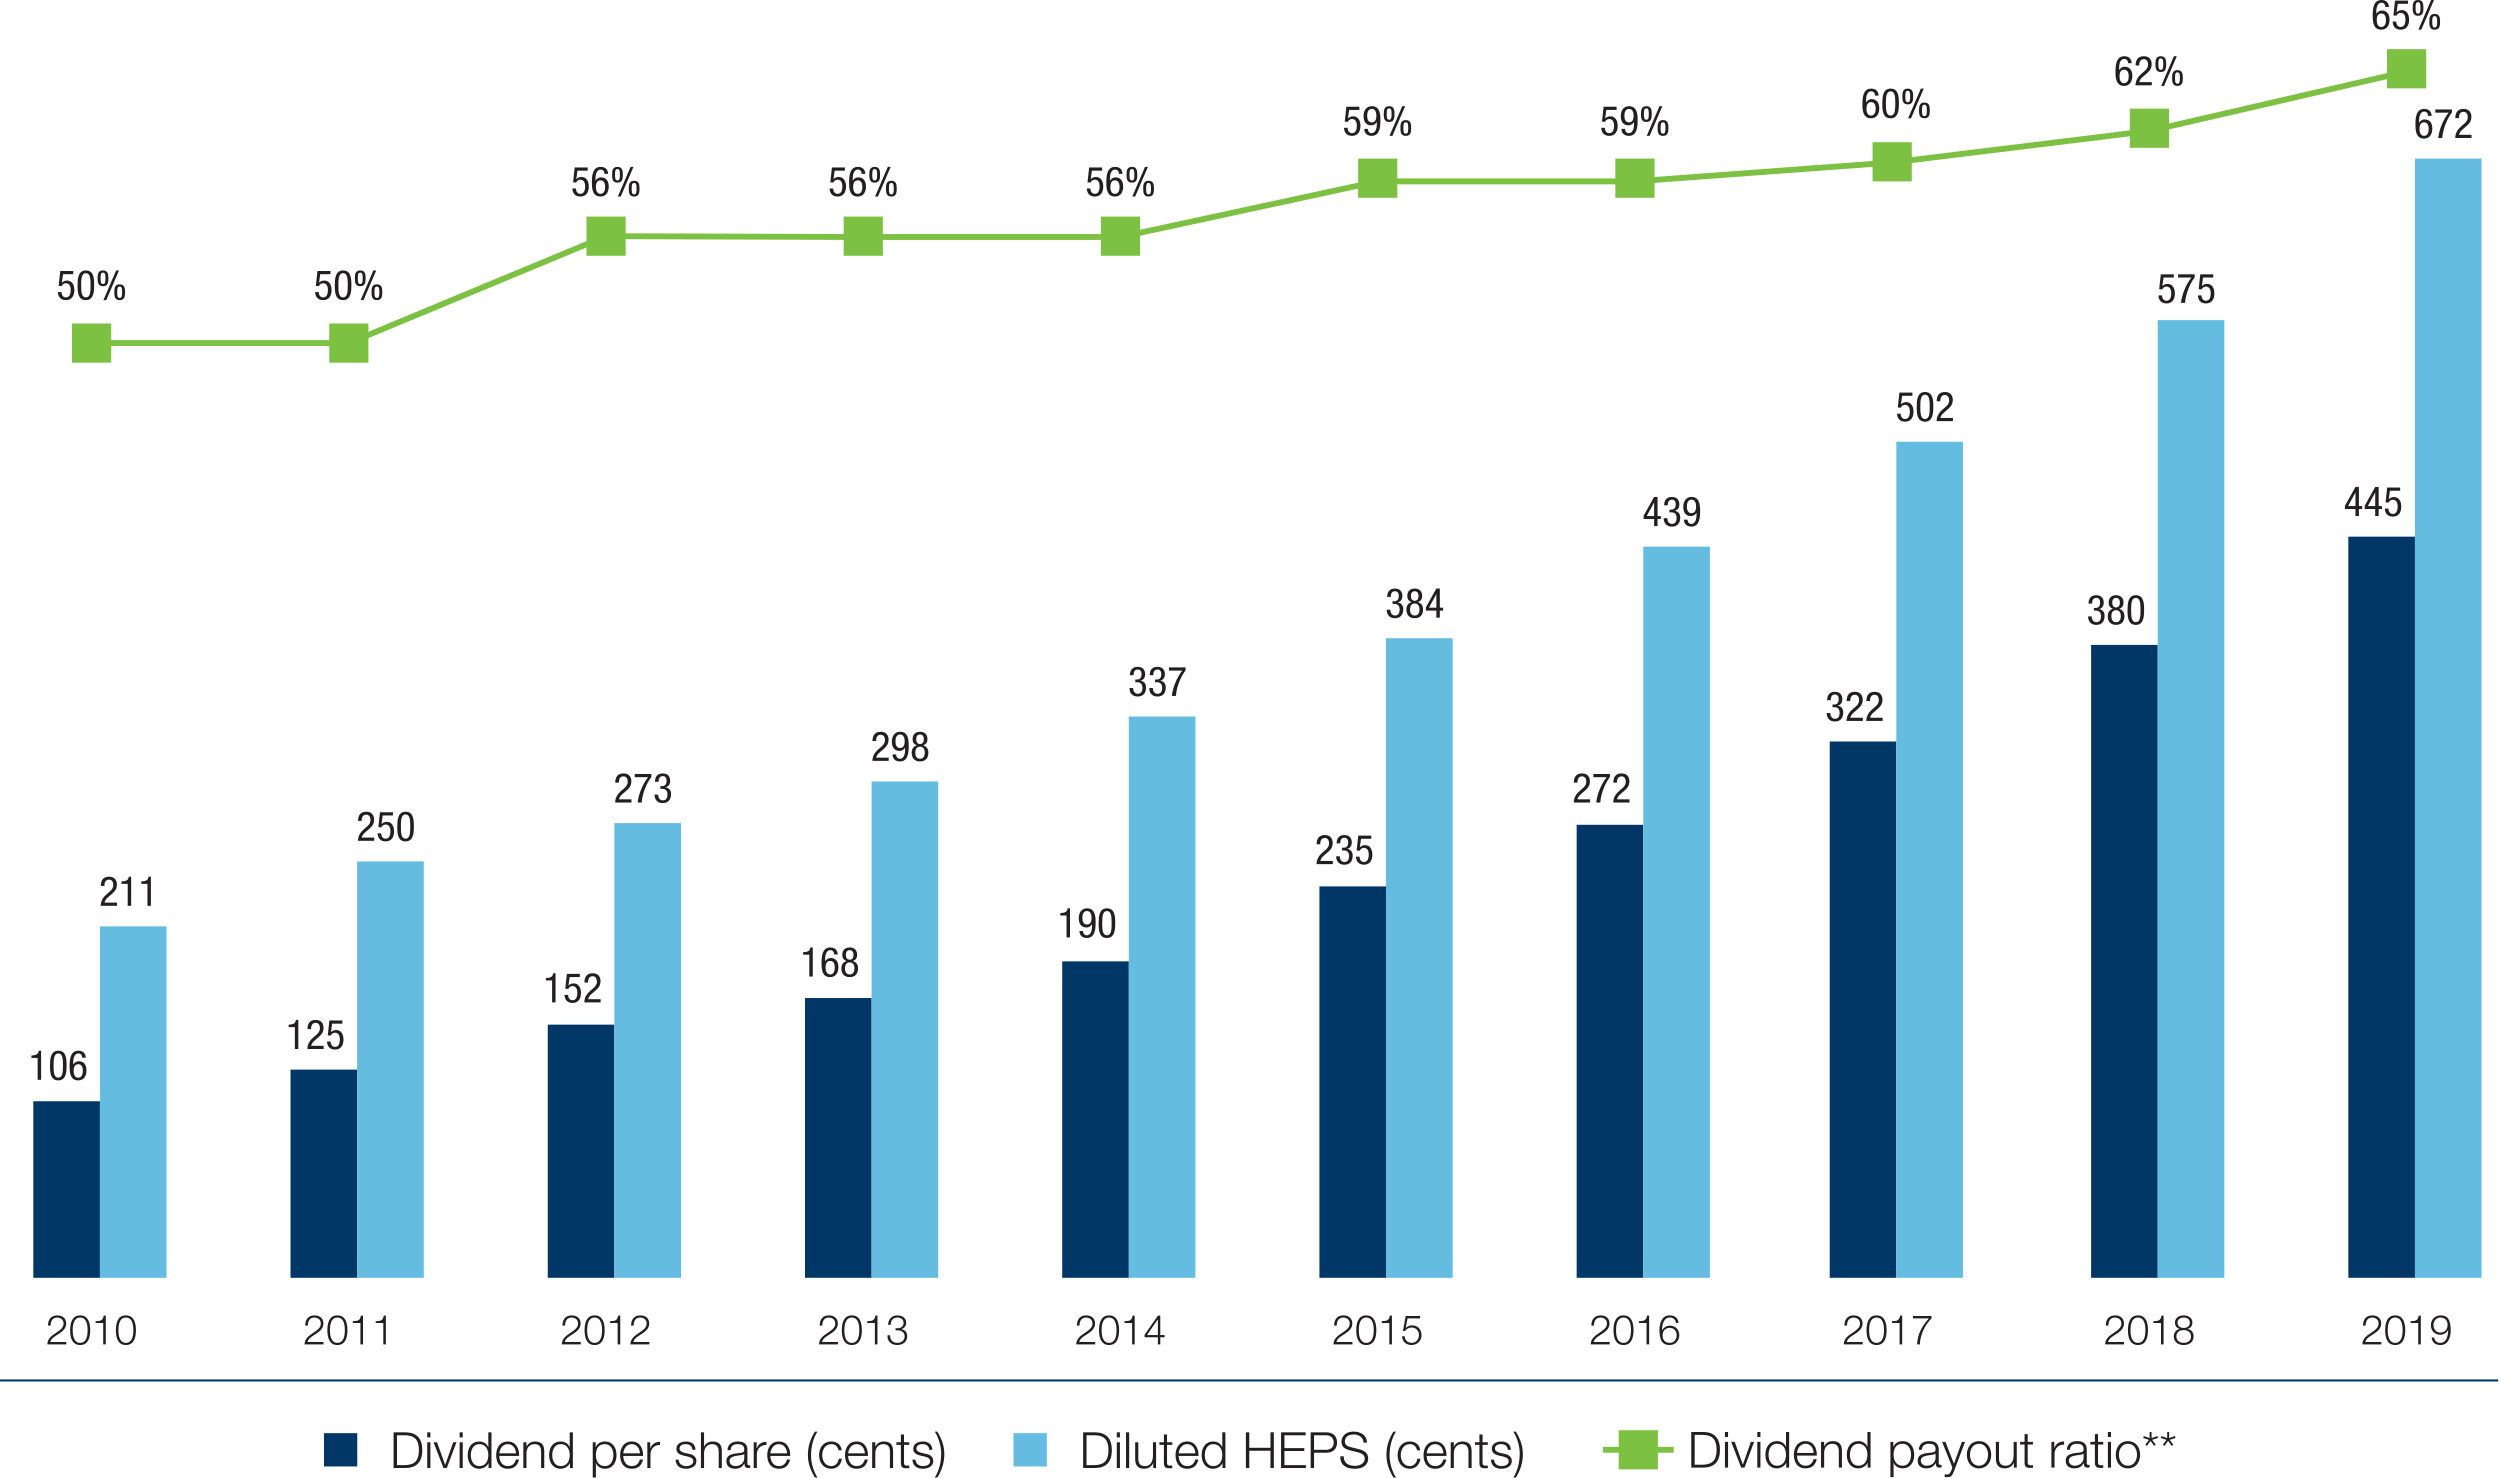 <?xml version="1.0" encoding="UTF-8"?>
<svg width="851px" height="503px" viewBox="0 0 851 503" version="1.1" xmlns="http://www.w3.org/2000/svg" xmlns:xlink="http://www.w3.org/1999/xlink">
    <!-- Generator: Sketch 59.1 (86144) - https://sketch.com -->
    <title>Group 146</title>
    <desc>Created with Sketch.</desc>
    <g id="Page-1" stroke="none" stroke-width="1" fill="none" fill-rule="evenodd">
        <g id="Clicks-IAR-2019-23" transform="translate(-123, -170)">
            <g id="Group-146" transform="translate(123, 169)">
                <g id="Group-145">
                    <polygon id="Fill-1" fill="#003767" points="11.338 435.962 34.016 435.962 34.016 375.868 11.338 375.868"></polygon>
                    <path d="M10.701,361.124 L12.815,361.124 L12.815,368.572 L13.989,368.572 L13.989,358.662 L13.151,358.662 C13.095,360.062 11.947,360.216 10.701,360.286 L10.701,361.124 Z M19.843,368.768 C22.515,368.768 22.669,365.858 22.669,363.756 C22.669,361.32 22.515,358.662 19.843,358.662 C17.169,358.662 17.015,361.572 17.015,363.756 C17.015,366.11 17.169,368.768 19.843,368.768 L19.843,368.768 Z M18.245,363.756 C18.245,361.572 18.329,359.584 19.843,359.584 C21.355,359.584 21.439,361.572 21.439,363.756 C21.439,365.844 21.355,367.846 19.843,367.846 C18.329,367.846 18.245,365.844 18.245,363.756 L18.245,363.756 Z M29.207,361.04 C29.207,360.578 29.011,358.662 26.703,358.662 C23.833,358.662 23.693,361.798 23.693,364.064 C23.693,366.124 23.889,368.768 26.633,368.768 C28.481,368.768 29.431,367.3 29.431,365.38 C29.431,363.518 28.565,362.246 26.843,362.246 C25.749,362.246 25.147,362.986 24.951,363.35 L24.923,363.35 L24.923,362.568 C24.923,362.05 25.021,359.584 26.675,359.584 C27.515,359.584 27.977,360.214 27.977,361.04 L29.207,361.04 Z M25.063,365.548 C25.063,364.512 25.315,363.252 26.633,363.252 C27.949,363.252 28.201,364.512 28.201,365.548 C28.201,366.586 27.865,367.846 26.633,367.846 C25.399,367.846 25.063,366.586 25.063,365.548 L25.063,365.548 Z" id="Fill-2" fill="#231F20"></path>
                    <polygon id="Fill-4" fill="#64BCE0" points="34.016 435.962 56.694 435.962 56.694 316.34 34.016 316.34"></polygon>
                    <g id="Group-11" transform="translate(16, 92.85)" fill="#231F20">
                        <path d="M23.831,215.387 L19.575,215.387 C19.715,214.729 20.107,214.155 20.653,213.693 L22.055,212.475 C23.159,211.523 23.789,210.723 23.789,209.211 C23.789,208.343 23.425,206.567 21.129,206.567 C19.099,206.567 18.317,207.839 18.317,209.715 L19.547,209.715 C19.547,209.155 19.589,207.573 21.115,207.573 C22.181,207.573 22.559,208.497 22.559,209.351 C22.559,210.443 22.041,211.045 21.241,211.733 L20.429,212.419 C19.323,213.371 18.289,214.631 18.289,216.477 L23.831,216.477 L23.831,215.387 Z M25.359,209.029 L27.473,209.029 L27.473,216.477 L28.647,216.477 L28.647,206.567 L27.809,206.567 C27.753,207.967 26.605,208.121 25.359,208.191 L25.359,209.029 Z M32.079,209.029 L34.193,209.029 L34.193,216.477 L35.367,216.477 L35.367,206.567 L34.529,206.567 C34.473,207.967 33.325,208.121 32.079,208.191 L32.079,209.029 Z" id="Fill-5"></path>
                        <path d="M6.57,364.978 L1.124,364.978 C1.362,363.662 3.112,362.794 4.066,362.15 C5.34,361.324 6.528,360.3 6.528,358.662 C6.528,356.842 5.2,355.906 3.49,355.906 C1.362,355.906 0.314,357.36 0.356,359.376 L1.236,359.376 C1.208,357.934 1.838,356.646 3.448,356.646 C4.64,356.646 5.648,357.374 5.648,358.648 C5.648,359.432 5.368,359.95 4.836,360.498 C3.168,362.164 0.188,362.878 0.118,365.788 L6.57,365.788 L6.57,364.978 Z M11.288,356.646 C13.53,356.646 13.824,359.25 13.824,360.946 C13.824,362.654 13.53,365.258 11.288,365.258 C9.048,365.258 8.754,362.654 8.754,360.946 C8.754,359.25 9.048,356.646 11.288,356.646 L11.288,356.646 Z M11.288,355.906 C8.432,355.906 7.874,358.662 7.874,360.96 C7.874,363.242 8.432,365.998 11.288,365.998 C14.146,365.998 14.704,363.242 14.704,360.946 C14.704,358.662 14.146,355.906 11.288,355.906 L11.288,355.906 Z M16.54,358.508 L19.13,358.508 L19.13,365.788 L20.01,365.788 L20.01,355.99 L19.298,355.99 C19.032,357.796 18.08,357.824 16.54,357.88 L16.54,358.508 Z M26.856,356.646 C29.098,356.646 29.392,359.25 29.392,360.946 C29.392,362.654 29.098,365.258 26.856,365.258 C24.616,365.258 24.322,362.654 24.322,360.946 C24.322,359.25 24.616,356.646 26.856,356.646 L26.856,356.646 Z M26.856,355.906 C24,355.906 23.442,358.662 23.442,360.96 C23.442,363.242 24,365.998 26.856,365.998 C29.714,365.998 30.272,363.242 30.272,360.946 C30.272,358.662 29.714,355.906 26.856,355.906 L26.856,355.906 Z" id="Fill-7"></path>
                        <path d="M3.961,5.482 L5.023,5.538 C5.023,5.3 5.569,4.572 6.425,4.572 C7.671,4.572 8.077,5.72 8.077,6.812 C8.077,7.82 7.853,9.39 6.453,9.39 C5.135,9.39 4.939,8.086 4.939,7.568 L3.709,7.568 C3.709,8.368 4.073,10.312 6.425,10.312 C8.497,10.312 9.307,8.76 9.307,6.91 C9.307,4.824 8.301,3.65 6.817,3.65 C6.145,3.65 5.485,3.9 5.079,4.39 L5.051,4.362 L5.443,1.492 L8.931,1.492 L8.931,0.402 L4.507,0.402 L3.961,5.482 Z M13.229,10.312 C15.901,10.312 16.055,7.402 16.055,5.3 C16.055,2.864 15.901,0.206 13.229,0.206 C10.555,0.206 10.401,3.116 10.401,5.3 C10.401,7.654 10.555,10.312 13.229,10.312 L13.229,10.312 Z M11.631,5.3 C11.631,3.116 11.715,1.128 13.229,1.128 C14.741,1.128 14.825,3.116 14.825,5.3 C14.825,7.386 14.741,9.39 13.229,9.39 C11.715,9.39 11.631,7.386 11.631,5.3 L11.631,5.3 Z M19.067,4.826 C18.281,4.826 18.239,4.042 18.239,2.892 C18.239,1.744 18.281,0.96 19.067,0.96 C19.851,0.96 19.893,1.744 19.893,2.892 C19.893,4.042 19.851,4.826 19.067,4.826 L19.067,4.826 Z M19.193,10.312 L20.173,10.312 L24.513,0.206 L23.533,0.206 L19.193,10.312 Z M24.737,9.558 C23.951,9.558 23.909,8.774 23.909,7.624 C23.909,6.476 23.951,5.692 24.737,5.692 C25.521,5.692 25.563,6.476 25.563,7.624 C25.563,8.774 25.521,9.558 24.737,9.558 L24.737,9.558 Z M19.067,5.58 C20.731,5.58 20.899,4.294 20.899,2.892 C20.899,1.492 20.731,0.206 19.067,0.206 C17.401,0.206 17.233,1.492 17.233,2.892 C17.233,4.294 17.401,5.58 19.067,5.58 L19.067,5.58 Z M24.737,10.312 C26.401,10.312 26.569,9.026 26.569,7.624 C26.569,6.224 26.401,4.938 24.737,4.938 C23.071,4.938 22.903,6.224 22.903,7.624 C22.903,9.026 23.071,10.312 24.737,10.312 L24.737,10.312 Z" id="Fill-9"></path>
                    </g>
                    <polygon id="Fill-12" fill="#003767" points="98.898 435.962 121.576 435.962 121.576 365.096 98.898 365.096"></polygon>
                    <path d="M98.261,350.635 L100.375,350.635 L100.375,358.083 L101.549,358.083 L101.549,348.173 L100.711,348.173 C100.655,349.573 99.507,349.727 98.261,349.797 L98.261,350.635 Z M110.173,356.993 L105.917,356.993 C106.057,356.335 106.449,355.761 106.995,355.299 L108.397,354.081 C109.503,353.127 110.131,352.329 110.131,350.817 C110.131,349.949 109.767,348.173 107.473,348.173 C105.441,348.173 104.659,349.445 104.659,351.321 L105.889,351.321 C105.889,350.761 105.931,349.179 107.459,349.179 C108.523,349.179 108.901,350.103 108.901,350.957 C108.901,352.049 108.383,352.651 107.585,353.337 L106.771,354.025 C105.665,354.977 104.631,356.237 104.631,358.083 L110.173,358.083 L110.173,356.993 Z M111.575,353.449 L112.637,353.505 C112.637,353.267 113.183,352.539 114.037,352.539 C115.285,352.539 115.691,353.687 115.691,354.779 C115.691,355.789 115.467,357.357 114.065,357.357 C112.749,357.357 112.553,356.055 112.553,355.537 L111.323,355.537 C111.323,356.335 111.687,358.279 114.037,358.279 C116.111,358.279 116.921,356.727 116.921,354.877 C116.921,352.791 115.915,351.617 114.431,351.617 C113.757,351.617 113.099,351.869 112.693,352.357 L112.665,352.329 L113.057,349.459 L116.543,349.459 L116.543,348.369 L112.119,348.369 L111.575,353.449 Z" id="Fill-13" fill="#231F20"></path>
                    <polygon id="Fill-15" fill="#64BCE0" points="121.574 435.962 144.252 435.962 144.252 294.23 121.574 294.23"></polygon>
                    <g id="Group-22" transform="translate(103, 92.85)" fill="#231F20">
                        <path d="M24.39,193.277 L20.134,193.277 C20.274,192.619 20.666,192.045 21.212,191.583 L22.614,190.365 C23.718,189.413 24.348,188.613 24.348,187.101 C24.348,186.233 23.984,184.457 21.688,184.457 C19.658,184.457 18.876,185.729 18.876,187.605 L20.106,187.605 C20.106,187.045 20.148,185.463 21.674,185.463 C22.74,185.463 23.118,186.387 23.118,187.241 C23.118,188.333 22.6,188.935 21.8,189.623 L20.988,190.309 C19.882,191.261 18.848,192.521 18.848,194.367 L24.39,194.367 L24.39,193.277 Z M25.792,189.733 L26.854,189.789 C26.854,189.551 27.4,188.823 28.254,188.823 C29.502,188.823 29.908,189.971 29.908,191.065 C29.908,192.073 29.684,193.641 28.282,193.641 C26.966,193.641 26.77,192.339 26.77,191.821 L25.54,191.821 C25.54,192.619 25.904,194.563 28.254,194.563 C30.328,194.563 31.138,193.011 31.138,191.163 C31.138,189.075 30.132,187.901 28.646,187.901 C27.974,187.901 27.316,188.153 26.91,188.641 L26.882,188.613 L27.274,185.743 L30.76,185.743 L30.76,184.653 L26.336,184.653 L25.792,189.733 Z M35.058,194.563 C37.732,194.563 37.886,191.653 37.886,189.553 C37.886,187.115 37.732,184.457 35.058,184.457 C32.386,184.457 32.232,187.367 32.232,189.553 C32.232,191.905 32.386,194.563 35.058,194.563 L35.058,194.563 Z M33.462,189.553 C33.462,187.367 33.546,185.379 35.058,185.379 C36.572,185.379 36.656,187.367 36.656,189.553 C36.656,191.639 36.572,193.641 35.058,193.641 C33.546,193.641 33.462,191.639 33.462,189.553 L33.462,189.553 Z" id="Fill-16"></path>
                        <path d="M7.129,364.978 L1.683,364.978 C1.921,363.662 3.671,362.794 4.625,362.15 C5.899,361.324 7.087,360.3 7.087,358.662 C7.087,356.842 5.759,355.906 4.049,355.906 C1.921,355.906 0.873,357.36 0.915,359.376 L1.795,359.376 C1.767,357.934 2.397,356.646 4.007,356.646 C5.199,356.646 6.207,357.374 6.207,358.648 C6.207,359.432 5.927,359.95 5.395,360.498 C3.727,362.164 0.747,362.878 0.677,365.788 L7.129,365.788 L7.129,364.978 Z M11.847,356.646 C14.089,356.646 14.383,359.25 14.383,360.946 C14.383,362.654 14.089,365.258 11.847,365.258 C9.607,365.258 9.313,362.654 9.313,360.946 C9.313,359.25 9.607,356.646 11.847,356.646 L11.847,356.646 Z M11.847,355.906 C8.991,355.906 8.433,358.662 8.433,360.96 C8.433,363.242 8.991,365.998 11.847,365.998 C14.705,365.998 15.263,363.242 15.263,360.946 C15.263,358.662 14.705,355.906 11.847,355.906 L11.847,355.906 Z M17.099,358.508 L19.689,358.508 L19.689,365.788 L20.569,365.788 L20.569,355.99 L19.857,355.99 C19.591,357.796 18.639,357.824 17.099,357.88 L17.099,358.508 Z M24.883,358.508 L27.473,358.508 L27.473,365.788 L28.353,365.788 L28.353,355.99 L27.641,355.99 C27.375,357.796 26.423,357.824 24.883,357.88 L24.883,358.508 Z" id="Fill-18"></path>
                        <path d="M4.52,5.482 L5.582,5.538 C5.582,5.3 6.128,4.572 6.984,4.572 C8.23,4.572 8.636,5.72 8.636,6.812 C8.636,7.82 8.412,9.39 7.012,9.39 C5.694,9.39 5.498,8.086 5.498,7.568 L4.268,7.568 C4.268,8.368 4.632,10.312 6.984,10.312 C9.056,10.312 9.866,8.76 9.866,6.91 C9.866,4.824 8.86,3.65 7.376,3.65 C6.704,3.65 6.044,3.9 5.638,4.39 L5.61,4.362 L6.002,1.492 L9.49,1.492 L9.49,0.402 L5.066,0.402 L4.52,5.482 Z M13.788,10.312 C16.46,10.312 16.614,7.402 16.614,5.3 C16.614,2.864 16.46,0.206 13.788,0.206 C11.114,0.206 10.96,3.116 10.96,5.3 C10.96,7.654 11.114,10.312 13.788,10.312 L13.788,10.312 Z M12.19,5.3 C12.19,3.116 12.274,1.128 13.788,1.128 C15.3,1.128 15.384,3.116 15.384,5.3 C15.384,7.386 15.3,9.39 13.788,9.39 C12.274,9.39 12.19,7.386 12.19,5.3 L12.19,5.3 Z M19.626,4.826 C18.84,4.826 18.798,4.042 18.798,2.892 C18.798,1.744 18.84,0.96 19.626,0.96 C20.41,0.96 20.452,1.744 20.452,2.892 C20.452,4.042 20.41,4.826 19.626,4.826 L19.626,4.826 Z M19.752,10.312 L20.732,10.312 L25.072,0.206 L24.092,0.206 L19.752,10.312 Z M25.296,9.558 C24.51,9.558 24.468,8.774 24.468,7.624 C24.468,6.476 24.51,5.692 25.296,5.692 C26.08,5.692 26.122,6.476 26.122,7.624 C26.122,8.774 26.08,9.558 25.296,9.558 L25.296,9.558 Z M19.626,5.58 C21.29,5.58 21.458,4.294 21.458,2.892 C21.458,1.492 21.29,0.206 19.626,0.206 C17.96,0.206 17.792,1.492 17.792,2.892 C17.792,4.294 17.96,5.58 19.626,5.58 L19.626,5.58 Z M25.296,10.312 C26.96,10.312 27.128,9.026 27.128,7.624 C27.128,6.224 26.96,4.938 25.296,4.938 C23.63,4.938 23.462,6.224 23.462,7.624 C23.462,9.026 23.63,10.312 25.296,10.312 L25.296,10.312 Z" id="Fill-20"></path>
                    </g>
                    <polygon id="Fill-23" fill="#003767" points="186.456 435.962 209.134 435.962 209.134 349.788 186.456 349.788"></polygon>
                    <path d="M185.82,334.761 L187.934,334.761 L187.934,342.209 L189.108,342.209 L189.108,332.299 L188.27,332.299 C188.214,333.699 187.066,333.853 185.82,333.923 L185.82,334.761 Z M192.414,337.575 L193.476,337.631 C193.476,337.393 194.022,336.665 194.878,336.665 C196.124,336.665 196.53,337.813 196.53,338.905 C196.53,339.915 196.306,341.483 194.906,341.483 C193.588,341.483 193.392,340.181 193.392,339.663 L192.162,339.663 C192.162,340.461 192.526,342.405 194.878,342.405 C196.95,342.405 197.76,340.853 197.76,339.003 C197.76,336.917 196.754,335.743 195.27,335.743 C194.596,335.743 193.938,335.995 193.532,336.483 L193.504,336.455 L193.896,333.585 L197.382,333.585 L197.382,332.495 L192.958,332.495 L192.414,337.575 Z M204.452,341.119 L200.196,341.119 C200.336,340.461 200.728,339.887 201.274,339.425 L202.676,338.207 C203.782,337.253 204.41,336.455 204.41,334.943 C204.41,334.075 204.046,332.299 201.752,332.299 C199.72,332.299 198.938,333.571 198.938,335.447 L200.168,335.447 C200.168,334.887 200.21,333.305 201.738,333.305 C202.802,333.305 203.18,334.229 203.18,335.083 C203.18,336.175 202.662,336.777 201.864,337.463 L201.05,338.151 C199.944,339.103 198.91,340.363 198.91,342.209 L204.452,342.209 L204.452,341.119 Z" id="Fill-24" fill="#231F20"></path>
                    <polygon id="Fill-26" fill="#64BCE0" points="209.134 435.962 231.812 435.962 231.812 281.19 209.134 281.19"></polygon>
                    <g id="Group-33" transform="translate(191, 56.85)" fill="#231F20">
                        <path d="M23.949,216.238 L19.693,216.238 C19.833,215.58 20.225,215.006 20.771,214.544 L22.173,213.326 C23.277,212.374 23.907,211.574 23.907,210.062 C23.907,209.194 23.543,207.418 21.247,207.418 C19.217,207.418 18.435,208.69 18.435,210.566 L19.665,210.566 C19.665,210.006 19.707,208.424 21.233,208.424 C22.299,208.424 22.677,209.348 22.677,210.202 C22.677,211.294 22.159,211.896 21.359,212.584 L20.547,213.27 C19.441,214.222 18.407,215.482 18.407,217.328 L23.949,217.328 L23.949,216.238 Z M25.071,208.704 L29.605,208.704 C28.639,209.964 27.841,211.364 27.255,212.82 C26.639,214.29 26.233,215.83 26.051,217.328 L27.421,217.328 C27.603,215.298 28.149,213.562 28.779,212.036 C29.395,210.552 30.179,209.348 30.725,208.634 L30.725,207.614 L25.071,207.614 L25.071,208.704 Z M33.779,212.666 L34.409,212.666 C35.639,212.666 36.201,213.394 36.201,214.558 C36.201,216.238 35.345,216.602 34.617,216.602 C33.483,216.602 33.035,215.552 33.035,214.642 L31.805,214.642 L31.805,214.768 C31.805,215.202 31.959,217.524 34.617,217.524 C36.523,217.524 37.431,216.266 37.431,214.46 C37.431,213.086 36.717,212.372 35.597,212.148 L35.597,212.12 C36.633,211.868 37.137,210.986 37.137,209.992 C37.137,208.886 36.661,207.418 34.589,207.418 C32.755,207.418 31.959,208.578 31.959,210.272 L33.189,210.272 C33.189,209.544 33.315,208.34 34.617,208.34 C35.569,208.34 35.907,209.082 35.907,209.992 C35.907,210.988 35.443,211.744 34.395,211.744 L33.779,211.744 L33.779,212.666 Z" id="Fill-27"></path>
                        <path d="M6.688,400.978 L1.242,400.978 C1.48,399.662 3.23,398.794 4.184,398.15 C5.458,397.324 6.646,396.3 6.646,394.662 C6.646,392.842 5.318,391.906 3.608,391.906 C1.48,391.906 0.432,393.36 0.474,395.376 L1.354,395.376 C1.326,393.934 1.956,392.646 3.566,392.646 C4.758,392.646 5.766,393.374 5.766,394.648 C5.766,395.432 5.486,395.95 4.954,396.498 C3.286,398.164 0.306,398.878 0.236,401.788 L6.688,401.788 L6.688,400.978 Z M11.406,392.646 C13.648,392.646 13.942,395.25 13.942,396.946 C13.942,398.654 13.648,401.258 11.406,401.258 C9.166,401.258 8.872,398.654 8.872,396.946 C8.872,395.25 9.166,392.646 11.406,392.646 L11.406,392.646 Z M11.406,391.906 C8.55,391.906 7.992,394.662 7.992,396.96 C7.992,399.242 8.55,401.998 11.406,401.998 C14.264,401.998 14.822,399.242 14.822,396.946 C14.822,394.662 14.264,391.906 11.406,391.906 L11.406,391.906 Z M16.658,394.508 L19.248,394.508 L19.248,401.788 L20.128,401.788 L20.128,391.99 L19.416,391.99 C19.15,393.796 18.198,393.824 16.658,393.88 L16.658,394.508 Z M30.04,400.978 L24.594,400.978 C24.832,399.662 26.582,398.794 27.536,398.15 C28.81,397.324 29.998,396.3 29.998,394.662 C29.998,392.842 28.67,391.906 26.96,391.906 C24.832,391.906 23.784,393.36 23.826,395.376 L24.706,395.376 C24.678,393.934 25.308,392.646 26.918,392.646 C28.11,392.646 29.118,393.374 29.118,394.648 C29.118,395.432 28.838,395.95 28.306,396.498 C26.638,398.164 23.658,398.878 23.588,401.788 L30.04,401.788 L30.04,400.978 Z" id="Fill-29"></path>
                        <path d="M4.079,6.226 L5.141,6.282 C5.141,6.044 5.687,5.316 6.543,5.316 C7.789,5.316 8.195,6.464 8.195,7.556 C8.195,8.564 7.971,10.134 6.571,10.134 C5.253,10.134 5.057,8.83 5.057,8.312 L3.827,8.312 C3.827,9.112 4.191,11.056 6.543,11.056 C8.615,11.056 9.425,9.504 9.425,7.654 C9.425,5.568 8.419,4.394 6.935,4.394 C6.263,4.394 5.603,4.644 5.197,5.134 L5.169,5.106 L5.561,2.236 L9.049,2.236 L9.049,1.146 L4.625,1.146 L4.079,6.226 Z M15.991,3.328 C15.991,2.866 15.795,0.95 13.487,0.95 C10.617,0.95 10.477,4.086 10.477,6.352 C10.477,8.41 10.673,11.056 13.417,11.056 C15.265,11.056 16.215,9.588 16.215,7.668 C16.215,5.806 15.349,4.534 13.627,4.534 C12.533,4.534 11.931,5.274 11.735,5.638 L11.707,5.638 L11.707,4.854 C11.707,4.338 11.805,1.872 13.459,1.872 C14.299,1.872 14.761,2.502 14.761,3.328 L15.991,3.328 Z M11.847,7.836 C11.847,6.8 12.099,5.54 13.417,5.54 C14.733,5.54 14.985,6.8 14.985,7.836 C14.985,8.872 14.649,10.134 13.417,10.134 C12.183,10.134 11.847,8.872 11.847,7.836 L11.847,7.836 Z M19.185,5.57 C18.399,5.57 18.357,4.786 18.357,3.636 C18.357,2.488 18.399,1.704 19.185,1.704 C19.969,1.704 20.011,2.488 20.011,3.636 C20.011,4.786 19.969,5.57 19.185,5.57 L19.185,5.57 Z M19.311,11.056 L20.291,11.056 L24.631,0.95 L23.651,0.95 L19.311,11.056 Z M24.855,10.302 C24.069,10.302 24.027,9.518 24.027,8.368 C24.027,7.22 24.069,6.436 24.855,6.436 C25.639,6.436 25.681,7.22 25.681,8.368 C25.681,9.518 25.639,10.302 24.855,10.302 L24.855,10.302 Z M19.185,6.324 C20.849,6.324 21.017,5.038 21.017,3.636 C21.017,2.236 20.849,0.95 19.185,0.95 C17.519,0.95 17.351,2.236 17.351,3.636 C17.351,5.038 17.519,6.324 19.185,6.324 L19.185,6.324 Z M24.855,11.056 C26.519,11.056 26.687,9.77 26.687,8.368 C26.687,6.968 26.519,5.682 24.855,5.682 C23.189,5.682 23.021,6.968 23.021,8.368 C23.021,9.77 23.189,11.056 24.855,11.056 L24.855,11.056 Z" id="Fill-31"></path>
                    </g>
                    <polygon id="Fill-34" fill="#003767" points="274.016 435.962 296.694 435.962 296.694 340.718 274.016 340.718"></polygon>
                    <path d="M273.379,325.974 L275.493,325.974 L275.493,333.422 L276.667,333.422 L276.667,323.512 L275.829,323.512 C275.773,324.912 274.625,325.066 273.379,325.136 L273.379,325.974 Z M285.165,325.89 C285.165,325.428 284.969,323.512 282.661,323.512 C279.791,323.512 279.651,326.648 279.651,328.914 C279.651,330.974 279.847,333.618 282.591,333.618 C284.439,333.618 285.389,332.15 285.389,330.23 C285.389,328.368 284.523,327.096 282.801,327.096 C281.707,327.096 281.105,327.836 280.909,328.2 L280.881,328.2 L280.881,327.418 C280.881,326.9 280.979,324.434 282.633,324.434 C283.473,324.434 283.935,325.064 283.935,325.89 L285.165,325.89 Z M281.021,330.398 C281.021,329.362 281.273,328.102 282.591,328.102 C283.907,328.102 284.159,329.362 284.159,330.398 C284.159,331.436 283.823,332.696 282.591,332.696 C281.357,332.696 281.021,331.436 281.021,330.398 L281.021,330.398 Z M286.399,330.692 C286.399,331.996 287.015,333.618 289.241,333.618 C291.467,333.618 292.081,331.996 292.081,330.692 C292.081,329.362 291.521,328.536 290.333,328.144 C291.325,327.74 291.773,327.096 291.773,326.03 C291.773,324.434 290.809,323.512 289.239,323.512 C287.671,323.512 286.707,324.434 286.707,326.03 C286.707,327.096 287.155,327.74 288.147,328.144 C286.959,328.536 286.399,329.362 286.399,330.692 L286.399,330.692 Z M289.239,324.434 C290.137,324.434 290.543,325.12 290.543,326.058 C290.543,326.984 290.137,327.684 289.239,327.684 C288.329,327.684 287.937,326.984 287.937,326.058 C287.937,325.12 288.329,324.434 289.239,324.434 L289.239,324.434 Z M287.629,330.65 C287.629,329.488 288.091,328.606 289.241,328.606 C290.389,328.606 290.851,329.488 290.851,330.65 C290.851,331.814 290.389,332.696 289.241,332.696 C288.091,332.696 287.629,331.814 287.629,330.65 L287.629,330.65 Z" id="Fill-35" fill="#231F20"></path>
                    <polygon id="Fill-37" fill="#64BCE0" points="296.692 435.962 319.37 435.962 319.37 267.018 296.692 267.018"></polygon>
                    <g id="Group-46" transform="translate(278, 56.85)" fill="#231F20">
                        <path d="M24.508,202.064 L20.252,202.064 C20.392,201.406 20.784,200.832 21.33,200.37 L22.732,199.152 C23.836,198.2 24.466,197.4 24.466,195.888 C24.466,195.02 24.102,193.244 21.806,193.244 C19.776,193.244 18.994,194.516 18.994,196.392 L20.224,196.392 C20.224,195.832 20.266,194.25 21.792,194.25 C22.858,194.25 23.236,195.174 23.236,196.028 C23.236,197.12 22.718,197.722 21.918,198.41 L21.106,199.096 C20,200.048 18.966,201.308 18.966,203.154 L24.508,203.154 L24.508,202.064 Z M25.812,200.972 C25.812,201.434 26.008,203.35 28.316,203.35 C31.186,203.35 31.326,200.214 31.326,197.948 C31.326,195.902 31.13,193.244 28.386,193.244 C26.538,193.244 25.588,194.712 25.588,196.632 C25.588,198.494 26.454,199.766 28.176,199.766 C29.27,199.766 29.872,199.026 30.068,198.662 L30.096,198.662 L30.096,199.444 C30.096,199.948 29.998,202.428 28.344,202.428 C27.504,202.428 27.042,201.784 27.042,200.972 L25.812,200.972 Z M29.956,196.464 C29.956,197.514 29.704,198.76 28.386,198.76 C27.07,198.76 26.818,197.514 26.818,196.464 C26.818,195.412 27.154,194.166 28.386,194.166 C29.62,194.166 29.956,195.412 29.956,196.464 L29.956,196.464 Z M32.336,200.426 C32.336,201.728 32.95,203.35 35.176,203.35 C37.402,203.35 38.018,201.728 38.018,200.426 C38.018,199.094 37.458,198.268 36.27,197.878 C37.262,197.472 37.71,196.828 37.71,195.764 C37.71,194.166 36.746,193.244 35.176,193.244 C33.608,193.244 32.644,194.166 32.644,195.764 C32.644,196.828 33.092,197.472 34.084,197.878 C32.894,198.268 32.336,199.094 32.336,200.426 L32.336,200.426 Z M35.176,194.166 C36.074,194.166 36.48,194.852 36.48,195.792 C36.48,196.716 36.074,197.416 35.176,197.416 C34.266,197.416 33.874,196.716 33.874,195.792 C33.874,194.852 34.266,194.166 35.176,194.166 L35.176,194.166 Z M33.566,200.384 C33.566,199.22 34.028,198.338 35.176,198.338 C36.326,198.338 36.788,199.22 36.788,200.384 C36.788,201.546 36.326,202.428 35.176,202.428 C34.028,202.428 33.566,201.546 33.566,200.384 L33.566,200.384 Z" id="Fill-38"></path>
                        <path d="M7.247,400.978 L1.801,400.978 C2.039,399.662 3.789,398.794 4.743,398.15 C6.017,397.324 7.205,396.3 7.205,394.662 C7.205,392.842 5.877,391.906 4.167,391.906 C2.039,391.906 0.991,393.36 1.033,395.376 L1.913,395.376 C1.885,393.934 2.515,392.646 4.125,392.646 C5.317,392.646 6.325,393.374 6.325,394.648 C6.325,395.432 6.045,395.95 5.513,396.498 C3.845,398.164 0.865,398.878 0.795,401.788 L7.247,401.788 L7.247,400.978 Z M11.965,392.646 C14.207,392.646 14.501,395.25 14.501,396.946 C14.501,398.654 14.207,401.258 11.965,401.258 C9.725,401.258 9.431,398.654 9.431,396.946 C9.431,395.25 9.725,392.646 11.965,392.646 L11.965,392.646 Z M11.965,391.906 C9.109,391.906 8.551,394.662 8.551,396.96 C8.551,399.242 9.109,401.998 11.965,401.998 C14.823,401.998 15.381,399.242 15.381,396.946 C15.381,394.662 14.823,391.906 11.965,391.906 L11.965,391.906 Z M17.217,394.508 L19.807,394.508 L19.807,401.788 L20.687,401.788 L20.687,391.99 L19.975,391.99 C19.709,393.796 18.757,393.824 17.217,393.88 L17.217,394.508 Z M24.105,398.668 C23.965,400.768 25.419,401.998 27.449,401.998 C29.257,401.998 30.823,400.936 30.823,399.018 C30.823,397.728 30.083,396.804 28.809,396.594 L28.809,396.566 C29.859,396.314 30.459,395.46 30.459,394.396 C30.459,392.66 28.963,391.906 27.421,391.906 C25.517,391.906 24.343,393.276 24.329,395.124 L25.209,395.124 C25.181,393.668 25.965,392.646 27.435,392.646 C28.613,392.646 29.579,393.206 29.579,394.494 C29.579,395.728 28.501,396.288 27.589,396.274 L26.847,396.274 L26.847,397.014 L27.589,397.014 C28.893,397.014 29.943,397.7 29.943,399.088 C29.943,400.488 28.725,401.258 27.435,401.258 C25.853,401.258 24.929,400.222 24.985,398.666 L24.105,398.668 Z" id="Fill-40"></path>
                        <path d="M4.638,6.226 L5.7,6.282 C5.7,6.044 6.246,5.316 7.102,5.316 C8.348,5.316 8.754,6.464 8.754,7.556 C8.754,8.564 8.53,10.134 7.13,10.134 C5.812,10.134 5.616,8.83 5.616,8.312 L4.386,8.312 C4.386,9.112 4.75,11.056 7.102,11.056 C9.174,11.056 9.984,9.504 9.984,7.654 C9.984,5.568 8.978,4.394 7.494,4.394 C6.822,4.394 6.162,4.644 5.756,5.134 L5.728,5.106 L6.12,2.236 L9.608,2.236 L9.608,1.146 L5.184,1.146 L4.638,6.226 Z M16.55,3.328 C16.55,2.866 16.354,0.95 14.046,0.95 C11.176,0.95 11.036,4.086 11.036,6.352 C11.036,8.41 11.232,11.056 13.976,11.056 C15.824,11.056 16.774,9.588 16.774,7.668 C16.774,5.806 15.908,4.534 14.186,4.534 C13.094,4.534 12.49,5.274 12.294,5.638 L12.266,5.638 L12.266,4.854 C12.266,4.338 12.364,1.872 14.018,1.872 C14.858,1.872 15.32,2.502 15.32,3.328 L16.55,3.328 Z M12.406,7.836 C12.406,6.8 12.658,5.54 13.976,5.54 C15.292,5.54 15.544,6.8 15.544,7.836 C15.544,8.872 15.208,10.134 13.976,10.134 C12.742,10.134 12.406,8.872 12.406,7.836 L12.406,7.836 Z M19.744,5.57 C18.958,5.57 18.916,4.786 18.916,3.636 C18.916,2.488 18.958,1.704 19.744,1.704 C20.528,1.704 20.57,2.488 20.57,3.636 C20.57,4.786 20.528,5.57 19.744,5.57 L19.744,5.57 Z M19.87,11.056 L20.85,11.056 L25.19,0.95 L24.21,0.95 L19.87,11.056 Z M25.414,10.302 C24.628,10.302 24.586,9.518 24.586,8.368 C24.586,7.22 24.628,6.436 25.414,6.436 C26.198,6.436 26.24,7.22 26.24,8.368 C26.24,9.518 26.198,10.302 25.414,10.302 L25.414,10.302 Z M19.744,6.324 C21.408,6.324 21.576,5.038 21.576,3.636 C21.576,2.236 21.408,0.95 19.744,0.95 C18.078,0.95 17.91,2.236 17.91,3.636 C17.91,5.038 18.078,6.324 19.744,6.324 L19.744,6.324 Z M25.414,11.056 C27.078,11.056 27.246,9.77 27.246,8.368 C27.246,6.968 27.078,5.682 25.414,5.682 C23.748,5.682 23.58,6.968 23.58,8.368 C23.58,9.77 23.748,11.056 25.414,11.056 L25.414,11.056 Z" id="Fill-42"></path>
                        <path d="M92.197,6.226 L93.259,6.282 C93.259,6.044 93.805,5.316 94.661,5.316 C95.907,5.316 96.313,6.464 96.313,7.556 C96.313,8.564 96.089,10.134 94.689,10.134 C93.371,10.134 93.175,8.83 93.175,8.312 L91.945,8.312 C91.945,9.112 92.309,11.056 94.661,11.056 C96.733,11.056 97.543,9.504 97.543,7.654 C97.543,5.568 96.537,4.394 95.053,4.394 C94.381,4.394 93.721,4.644 93.315,5.134 L93.287,5.106 L93.679,2.236 L97.167,2.236 L97.167,1.146 L92.743,1.146 L92.197,6.226 Z M104.109,3.328 C104.109,2.866 103.913,0.95 101.605,0.95 C98.735,0.95 98.595,4.086 98.595,6.352 C98.595,8.41 98.791,11.056 101.535,11.056 C103.383,11.056 104.333,9.588 104.333,7.668 C104.333,5.806 103.467,4.534 101.745,4.534 C100.653,4.534 100.049,5.274 99.853,5.638 L99.825,5.638 L99.825,4.854 C99.825,4.338 99.923,1.872 101.577,1.872 C102.417,1.872 102.879,2.502 102.879,3.328 L104.109,3.328 Z M99.965,7.836 C99.965,6.8 100.217,5.54 101.535,5.54 C102.851,5.54 103.103,6.8 103.103,7.836 C103.103,8.872 102.767,10.134 101.535,10.134 C100.301,10.134 99.965,8.872 99.965,7.836 L99.965,7.836 Z M107.303,5.57 C106.517,5.57 106.475,4.786 106.475,3.636 C106.475,2.488 106.517,1.704 107.303,1.704 C108.087,1.704 108.129,2.488 108.129,3.636 C108.129,4.786 108.087,5.57 107.303,5.57 L107.303,5.57 Z M107.429,11.056 L108.409,11.056 L112.749,0.95 L111.769,0.95 L107.429,11.056 Z M112.973,10.302 C112.187,10.302 112.145,9.518 112.145,8.368 C112.145,7.22 112.187,6.436 112.973,6.436 C113.757,6.436 113.799,7.22 113.799,8.368 C113.799,9.518 113.757,10.302 112.973,10.302 L112.973,10.302 Z M107.303,6.324 C108.967,6.324 109.135,5.038 109.135,3.636 C109.135,2.236 108.967,0.95 107.303,0.95 C105.637,0.95 105.469,2.236 105.469,3.636 C105.469,5.038 105.637,6.324 107.303,6.324 L107.303,6.324 Z M112.973,11.056 C114.637,11.056 114.805,9.77 114.805,8.368 C114.805,6.968 114.637,5.682 112.973,5.682 C111.307,5.682 111.139,6.968 111.139,8.368 C111.139,9.77 111.307,11.056 112.973,11.056 L112.973,11.056 Z" id="Fill-44"></path>
                    </g>
                    <polygon id="Fill-47" fill="#003767" points="361.574 435.962 384.252 435.962 384.252 328.246 361.574 328.246"></polygon>
                    <path d="M360.938,312.651 L363.052,312.651 L363.052,320.099 L364.226,320.099 L364.226,310.189 L363.388,310.189 C363.332,311.589 362.184,311.743 360.938,311.813 L360.938,312.651 Z M367.434,317.915 C367.434,318.379 367.63,320.295 369.938,320.295 C372.808,320.295 372.948,317.159 372.948,314.893 C372.948,312.847 372.752,310.189 370.008,310.189 C368.16,310.189 367.21,311.657 367.21,313.575 C367.21,315.439 368.076,316.711 369.798,316.711 C370.892,316.711 371.494,315.971 371.69,315.607 L371.718,315.607 L371.718,316.389 C371.718,316.893 371.62,319.373 369.966,319.373 C369.126,319.373 368.664,318.729 368.664,317.915 L367.434,317.915 Z M371.578,313.407 C371.578,314.459 371.326,315.705 370.008,315.705 C368.692,315.705 368.44,314.459 368.44,313.407 C368.44,312.357 368.776,311.111 370.01,311.111 C371.242,311.111 371.578,312.357 371.578,313.407 L371.578,313.407 Z M376.798,320.295 C379.472,320.295 379.626,317.385 379.626,315.283 C379.626,312.847 379.472,310.189 376.798,310.189 C374.126,310.189 373.972,313.099 373.972,315.283 C373.972,317.637 374.126,320.295 376.798,320.295 L376.798,320.295 Z M375.202,315.283 C375.202,313.099 375.286,311.111 376.798,311.111 C378.312,311.111 378.396,313.099 378.396,315.283 C378.396,317.371 378.312,319.373 376.798,319.373 C375.286,319.373 375.202,317.371 375.202,315.283 L375.202,315.283 Z" id="Fill-48" fill="#231F20"></path>
                    <polygon id="Fill-50" fill="#64BCE0" points="384.252 435.962 406.93 435.962 406.93 244.906 384.252 244.906"></polygon>
                    <g id="Group-55" transform="translate(366, 227.85)" fill="#231F20">
                        <path d="M20.457,5.382 L21.087,5.382 C22.317,5.382 22.879,6.11 22.879,7.272 C22.879,8.954 22.023,9.318 21.297,9.318 C20.163,9.318 19.713,8.268 19.713,7.356 L18.483,7.356 L18.483,7.484 C18.483,7.918 18.637,10.24 21.297,10.24 C23.201,10.24 24.109,8.982 24.109,7.174 C24.109,5.802 23.397,5.088 22.275,4.864 L22.275,4.836 C23.311,4.584 23.815,3.702 23.815,2.708 C23.815,1.602 23.339,0.134 21.269,0.134 C19.433,0.134 18.637,1.294 18.637,2.988 L19.867,2.988 C19.867,2.26 19.993,1.056 21.297,1.056 C22.247,1.056 22.585,1.798 22.585,2.708 C22.585,3.704 22.121,4.46 21.073,4.46 L20.457,4.46 L20.457,5.382 Z M27.177,5.382 L27.807,5.382 C29.037,5.382 29.599,6.11 29.599,7.272 C29.599,8.954 28.743,9.318 28.017,9.318 C26.883,9.318 26.433,8.268 26.433,7.356 L25.203,7.356 L25.203,7.484 C25.203,7.918 25.357,10.24 28.017,10.24 C29.921,10.24 30.829,8.982 30.829,7.174 C30.829,5.802 30.117,5.088 28.995,4.864 L28.995,4.836 C30.031,4.584 30.535,3.702 30.535,2.708 C30.535,1.602 30.059,0.134 27.989,0.134 C26.153,0.134 25.357,1.294 25.357,2.988 L26.587,2.988 C26.587,2.26 26.713,1.056 28.017,1.056 C28.967,1.056 29.305,1.798 29.305,2.708 C29.305,3.704 28.841,4.46 27.793,4.46 L27.177,4.46 L27.177,5.382 Z M31.909,1.42 L36.443,1.42 C35.477,2.68 34.681,4.08 34.093,5.536 C33.477,7.006 33.071,8.546 32.889,10.044 L34.261,10.044 C34.443,8.014 34.987,6.278 35.617,4.752 C36.233,3.268 37.017,2.064 37.563,1.35 L37.563,0.33 L31.909,0.33 L31.909,1.42 Z" id="Fill-51"></path>
                        <path d="M6.806,229.978 L1.36,229.978 C1.598,228.662 3.348,227.794 4.302,227.15 C5.576,226.324 6.764,225.3 6.764,223.662 C6.764,221.842 5.436,220.906 3.726,220.906 C1.598,220.906 0.55,222.36 0.592,224.376 L1.472,224.376 C1.444,222.934 2.074,221.646 3.684,221.646 C4.876,221.646 5.884,222.374 5.884,223.648 C5.884,224.432 5.604,224.95 5.072,225.498 C3.404,227.164 0.424,227.878 0.354,230.788 L6.806,230.788 L6.806,229.978 Z M11.524,221.646 C13.766,221.646 14.06,224.25 14.06,225.946 C14.06,227.654 13.766,230.258 11.524,230.258 C9.284,230.258 8.99,227.654 8.99,225.946 C8.99,224.25 9.284,221.646 11.524,221.646 L11.524,221.646 Z M11.524,220.906 C8.668,220.906 8.11,223.662 8.11,225.96 C8.11,228.242 8.668,230.998 11.524,230.998 C14.382,230.998 14.94,228.242 14.94,225.946 C14.94,223.662 14.382,220.906 11.524,220.906 L11.524,220.906 Z M16.776,223.508 L19.366,223.508 L19.366,230.788 L20.246,230.788 L20.246,220.99 L19.534,220.99 C19.268,222.796 18.316,222.824 16.776,222.88 L16.776,223.508 Z M23.622,228.352 L28.144,228.352 L28.144,230.788 L28.954,230.788 L28.954,228.352 L30.424,228.352 L30.424,227.612 L28.954,227.612 L28.954,220.99 L28.158,220.99 L23.622,227.5 L23.622,228.352 Z M24.418,227.612 L28.116,222.278 L28.144,222.278 L28.144,227.612 L24.418,227.612 Z" id="Fill-53"></path>
                    </g>
                    <polygon id="Fill-56" fill="#003767" points="449.134 435.962 471.812 435.962 471.812 302.734 449.134 302.734"></polygon>
                    <path d="M453.689,294.064 L449.433,294.064 C449.573,293.406 449.965,292.832 450.511,292.37 L451.913,291.152 C453.017,290.2 453.647,289.4 453.647,287.888 C453.647,287.02 453.283,285.244 450.987,285.244 C448.957,285.244 448.175,286.516 448.175,288.392 L449.405,288.392 C449.405,287.832 449.447,286.25 450.973,286.25 C452.039,286.25 452.417,287.174 452.417,288.028 C452.417,289.12 451.899,289.722 451.099,290.41 L450.287,291.096 C449.181,292.048 448.147,293.308 448.147,295.154 L453.689,295.154 L453.689,294.064 Z M456.799,290.492 L457.429,290.492 C458.659,290.492 459.221,291.22 459.221,292.384 C459.221,294.064 458.365,294.428 457.637,294.428 C456.505,294.428 456.055,293.378 456.055,292.468 L454.825,292.468 L454.825,292.594 C454.825,293.028 454.979,295.35 457.637,295.35 C459.543,295.35 460.451,294.092 460.451,292.286 C460.451,290.912 459.737,290.198 458.617,289.974 L458.617,289.946 C459.653,289.694 460.157,288.812 460.157,287.818 C460.157,286.712 459.681,285.244 457.609,285.244 C455.775,285.244 454.979,286.404 454.979,288.098 L456.209,288.098 C456.209,287.37 456.335,286.166 457.637,286.166 C458.589,286.166 458.927,286.908 458.927,287.818 C458.927,288.814 458.463,289.57 457.415,289.57 L456.799,289.57 L456.799,290.492 Z M461.811,290.52 L462.873,290.576 C462.873,290.338 463.419,289.61 464.273,289.61 C465.521,289.61 465.927,290.758 465.927,291.852 C465.927,292.86 465.703,294.428 464.301,294.428 C462.985,294.428 462.789,293.126 462.789,292.608 L461.559,292.608 C461.559,293.406 461.923,295.35 464.273,295.35 C466.347,295.35 467.157,293.798 467.157,291.95 C467.157,289.862 466.151,288.688 464.665,288.688 C463.993,288.688 463.335,288.94 462.929,289.428 L462.901,289.4 L463.293,286.53 L466.779,286.53 L466.779,285.44 L462.355,285.44 L461.811,290.52 Z" id="Fill-57" fill="#231F20"></path>
                    <polygon id="Fill-59" fill="#64BCE0" points="471.812 435.962 494.49 435.962 494.49 218.262 471.812 218.262"></polygon>
                    <g id="Group-66" transform="translate(453, 36.85)" fill="#231F20">
                        <path d="M21.016,169.737 L21.646,169.737 C22.876,169.737 23.438,170.465 23.438,171.627 C23.438,173.309 22.582,173.673 21.856,173.673 C20.722,173.673 20.272,172.623 20.272,171.711 L19.042,171.711 L19.042,171.839 C19.042,172.273 19.196,174.595 21.856,174.595 C23.76,174.595 24.668,173.337 24.668,171.529 C24.668,170.157 23.956,169.443 22.834,169.219 L22.834,169.191 C23.87,168.939 24.374,168.057 24.374,167.063 C24.374,165.957 23.898,164.489 21.828,164.489 C19.992,164.489 19.196,165.649 19.196,167.343 L20.426,167.343 C20.426,166.615 20.552,165.411 21.856,165.411 C22.806,165.411 23.144,166.153 23.144,167.063 C23.144,168.059 22.68,168.815 21.632,168.815 L21.016,168.815 L21.016,169.737 Z M25.734,171.669 C25.734,172.973 26.35,174.595 28.576,174.595 C30.802,174.595 31.416,172.973 31.416,171.669 C31.416,170.339 30.856,169.513 29.668,169.121 C30.66,168.717 31.108,168.073 31.108,167.007 C31.108,165.411 30.144,164.489 28.576,164.489 C27.006,164.489 26.042,165.411 26.042,167.007 C26.042,168.073 26.49,168.717 27.482,169.121 C26.294,169.513 25.734,170.339 25.734,171.669 L25.734,171.669 Z M28.576,165.411 C29.472,165.411 29.878,166.097 29.878,167.035 C29.878,167.961 29.472,168.661 28.576,168.661 C27.664,168.661 27.272,167.961 27.272,167.035 C27.272,166.097 27.664,165.411 28.576,165.411 L28.576,165.411 Z M26.964,171.627 C26.964,170.465 27.426,169.583 28.576,169.583 C29.724,169.583 30.186,170.465 30.186,171.627 C30.186,172.791 29.724,173.673 28.576,173.673 C27.426,173.673 26.964,172.791 26.964,171.627 L26.964,171.627 Z M35.912,166.421 L35.94,166.421 L35.94,170.999 L33.42,170.999 L35.912,166.421 Z M32.356,170.901 L32.356,172.005 L35.94,172.005 L35.94,174.399 L37.114,174.399 L37.114,172.005 L38.234,172.005 L38.234,170.999 L37.114,170.999 L37.114,164.489 L35.94,164.489 L32.356,170.901 Z" id="Fill-60"></path>
                        <path d="M7.366,420.978 L1.92,420.978 C2.158,419.662 3.908,418.794 4.862,418.15 C6.136,417.324 7.324,416.3 7.324,414.662 C7.324,412.842 5.996,411.906 4.286,411.906 C2.158,411.906 1.11,413.36 1.152,415.376 L2.032,415.376 C2.004,413.934 2.634,412.646 4.244,412.646 C5.436,412.646 6.444,413.374 6.444,414.648 C6.444,415.432 6.164,415.95 5.632,416.498 C3.964,418.164 0.984,418.878 0.914,421.788 L7.366,421.788 L7.366,420.978 Z M12.084,412.646 C14.326,412.646 14.62,415.25 14.62,416.946 C14.62,418.654 14.326,421.258 12.084,421.258 C9.844,421.258 9.55,418.654 9.55,416.946 C9.55,415.25 9.844,412.646 12.084,412.646 L12.084,412.646 Z M12.084,411.906 C9.228,411.906 8.67,414.662 8.67,416.96 C8.67,419.242 9.228,421.998 12.084,421.998 C14.942,421.998 15.5,419.242 15.5,416.946 C15.5,414.662 14.942,411.906 12.084,411.906 L12.084,411.906 Z M17.336,414.508 L19.926,414.508 L19.926,421.788 L20.806,421.788 L20.806,411.99 L20.094,411.99 C19.828,413.796 18.876,413.824 17.336,413.88 L17.336,414.508 Z M24.266,418.99 C24.308,420.852 25.664,421.998 27.484,421.998 C29.362,421.998 30.886,420.6 30.886,418.682 C30.886,416.706 29.614,415.294 27.596,415.294 C26.84,415.294 26.014,415.63 25.524,416.202 L25.496,416.174 L26.126,412.926 L30.41,412.926 L30.41,412.116 L25.51,412.116 L24.56,417.196 L25.314,417.196 C25.79,416.454 26.63,416.034 27.498,416.034 C28.956,416.034 30.006,417.14 30.006,418.584 C30.006,420.012 29.068,421.258 27.554,421.258 C26.21,421.258 25.188,420.348 25.146,418.99 L24.266,418.99 Z" id="Fill-62"></path>
                        <path d="M4.756,5.572 L5.818,5.628 C5.818,5.39 6.364,4.662 7.22,4.662 C8.466,4.662 8.872,5.81 8.872,6.902 C8.872,7.91 8.648,9.48 7.248,9.48 C5.93,9.48 5.734,8.176 5.734,7.658 L4.504,7.658 C4.504,8.458 4.868,10.402 7.22,10.402 C9.292,10.402 10.102,8.85 10.102,7 C10.102,4.914 9.096,3.74 7.612,3.74 C6.94,3.74 6.28,3.99 5.874,4.48 L5.846,4.452 L6.238,1.582 L9.726,1.582 L9.726,0.492 L5.302,0.492 L4.756,5.572 Z M11.378,8.022 C11.378,8.484 11.574,10.402 13.884,10.402 C16.752,10.402 16.892,7.266 16.892,5 C16.892,2.954 16.696,0.296 13.954,0.296 C12.104,0.296 11.154,1.764 11.154,3.682 C11.154,5.546 12.022,6.818 13.744,6.818 C14.836,6.818 15.438,6.076 15.634,5.714 L15.662,5.714 L15.662,6.496 C15.662,7 15.564,9.48 13.912,9.48 C13.07,9.48 12.608,8.836 12.608,8.022 L11.378,8.022 Z M15.522,3.514 C15.522,4.564 15.27,5.812 13.954,5.812 C12.636,5.812 12.384,4.564 12.384,3.514 C12.384,2.464 12.72,1.218 13.954,1.218 C15.186,1.218 15.522,2.464 15.522,3.514 L15.522,3.514 Z M19.862,4.916 C19.076,4.916 19.034,4.132 19.034,2.982 C19.034,1.834 19.076,1.05 19.862,1.05 C20.646,1.05 20.688,1.834 20.688,2.982 C20.688,4.132 20.646,4.916 19.862,4.916 L19.862,4.916 Z M19.988,10.402 L20.968,10.402 L25.308,0.296 L24.328,0.296 L19.988,10.402 Z M25.532,9.648 C24.746,9.648 24.704,8.864 24.704,7.714 C24.704,6.566 24.746,5.782 25.532,5.782 C26.316,5.782 26.358,6.566 26.358,7.714 C26.358,8.864 26.316,9.648 25.532,9.648 L25.532,9.648 Z M19.862,5.67 C21.526,5.67 21.694,4.384 21.694,2.982 C21.694,1.582 21.526,0.296 19.862,0.296 C18.196,0.296 18.028,1.582 18.028,2.982 C18.028,4.384 18.196,5.67 19.862,5.67 L19.862,5.67 Z M25.532,10.402 C27.196,10.402 27.364,9.116 27.364,7.714 C27.364,6.314 27.196,5.028 25.532,5.028 C23.866,5.028 23.698,6.314 23.698,7.714 C23.698,9.116 23.866,10.402 25.532,10.402 L25.532,10.402 Z" id="Fill-64"></path>
                    </g>
                    <polygon id="Fill-67" fill="#003767" points="536.692 435.962 559.37 435.962 559.37 281.758 536.692 281.758"></polygon>
                    <path d="M541.248,273.088 L536.992,273.088 C537.132,272.43 537.524,271.856 538.07,271.394 L539.472,270.176 C540.576,269.224 541.206,268.424 541.206,266.912 C541.206,266.044 540.842,264.268 538.546,264.268 C536.516,264.268 535.734,265.54 535.734,267.416 L536.964,267.416 C536.964,266.856 537.006,265.274 538.532,265.274 C539.598,265.274 539.976,266.198 539.976,267.052 C539.976,268.144 539.458,268.746 538.658,269.434 L537.846,270.12 C536.74,271.072 535.706,272.332 535.706,274.178 L541.248,274.178 L541.248,273.088 Z M542.37,265.554 L546.904,265.554 C545.938,266.814 545.14,268.214 544.552,269.67 C543.938,271.14 543.532,272.68 543.35,274.178 L544.72,274.178 C544.902,272.148 545.448,270.412 546.078,268.886 C546.694,267.402 547.478,266.198 548.024,265.484 L548.024,264.464 L542.37,264.464 L542.37,265.554 Z M554.688,273.088 L550.432,273.088 C550.572,272.43 550.964,271.856 551.51,271.394 L552.912,270.176 C554.016,269.224 554.646,268.424 554.646,266.912 C554.646,266.044 554.282,264.268 551.986,264.268 C549.956,264.268 549.174,265.54 549.174,267.416 L550.404,267.416 C550.404,266.856 550.446,265.274 551.972,265.274 C553.038,265.274 553.416,266.198 553.416,267.052 C553.416,268.144 552.898,268.746 552.098,269.434 L551.286,270.12 C550.18,271.072 549.146,272.332 549.146,274.178 L554.688,274.178 L554.688,273.088 Z" id="Fill-68" fill="#231F20"></path>
                    <polygon id="Fill-70" fill="#64BCE0" points="559.37 435.962 582.048 435.962 582.048 187.08 559.37 187.08"></polygon>
                    <g id="Group-77" transform="translate(541, 36.85)" fill="#231F20">
                        <path d="M22.031,135.239 L22.059,135.239 L22.059,139.817 L19.539,139.817 L22.031,135.239 Z M18.475,139.719 L18.475,140.823 L22.059,140.823 L22.059,143.217 L23.233,143.217 L23.233,140.823 L24.353,140.823 L24.353,139.817 L23.233,139.817 L23.233,133.307 L22.059,133.307 L18.475,139.719 Z M27.295,138.555 L27.925,138.555 C29.155,138.555 29.717,139.283 29.717,140.447 C29.717,142.127 28.861,142.491 28.135,142.491 C27.001,142.491 26.551,141.441 26.551,140.531 L25.321,140.531 L25.321,140.657 C25.321,141.091 25.475,143.413 28.135,143.413 C30.039,143.413 30.947,142.155 30.947,140.349 C30.947,138.975 30.235,138.261 29.113,138.037 L29.113,138.009 C30.149,137.757 30.653,136.875 30.653,135.881 C30.653,134.775 30.177,133.307 28.107,133.307 C26.271,133.307 25.475,134.467 25.475,136.161 L26.705,136.161 C26.705,135.433 26.831,134.229 28.135,134.229 C29.085,134.229 29.423,134.971 29.423,135.881 C29.423,136.877 28.959,137.633 27.911,137.633 L27.295,137.633 L27.295,138.555 Z M32.209,141.035 C32.209,141.497 32.405,143.413 34.713,143.413 C37.583,143.413 37.723,140.277 37.723,138.011 C37.723,135.965 37.527,133.307 34.783,133.307 C32.935,133.307 31.985,134.775 31.985,136.695 C31.985,138.557 32.851,139.829 34.573,139.829 C35.667,139.829 36.269,139.089 36.465,138.725 L36.493,138.725 L36.493,139.507 C36.493,140.011 36.395,142.491 34.741,142.491 C33.901,142.491 33.439,141.847 33.439,141.035 L32.209,141.035 Z M36.353,136.527 C36.353,137.577 36.101,138.823 34.783,138.823 C33.467,138.823 33.215,137.577 33.215,136.527 C33.215,135.475 33.551,134.229 34.783,134.229 C36.017,134.229 36.353,135.475 36.353,136.527 L36.353,136.527 Z" id="Fill-71"></path>
                        <path d="M6.925,420.978 L1.479,420.978 C1.717,419.662 3.467,418.794 4.421,418.15 C5.695,417.324 6.883,416.3 6.883,414.662 C6.883,412.842 5.555,411.906 3.845,411.906 C1.717,411.906 0.669,413.36 0.711,415.376 L1.591,415.376 C1.563,413.934 2.193,412.646 3.803,412.646 C4.995,412.646 6.003,413.374 6.003,414.648 C6.003,415.432 5.723,415.95 5.191,416.498 C3.523,418.164 0.543,418.878 0.473,421.788 L6.925,421.788 L6.925,420.978 Z M11.643,412.646 C13.885,412.646 14.179,415.25 14.179,416.946 C14.179,418.654 13.885,421.258 11.643,421.258 C9.403,421.258 9.109,418.654 9.109,416.946 C9.109,415.25 9.403,412.646 11.643,412.646 L11.643,412.646 Z M11.643,411.906 C8.787,411.906 8.229,414.662 8.229,416.96 C8.229,419.242 8.787,421.998 11.643,421.998 C14.501,421.998 15.059,419.242 15.059,416.946 C15.059,414.662 14.501,411.906 11.643,411.906 L11.643,411.906 Z M16.895,414.508 L19.485,414.508 L19.485,421.788 L20.365,421.788 L20.365,411.99 L19.653,411.99 C19.387,413.796 18.435,413.824 16.895,413.88 L16.895,414.508 Z M27.379,416.146 C28.879,416.146 29.747,417.308 29.747,418.738 C29.747,420.096 28.795,421.258 27.393,421.258 C25.685,421.258 24.943,420.124 24.943,418.738 C24.943,417.294 25.839,416.146 27.379,416.146 L27.379,416.146 Z M30.389,414.468 C30.179,412.758 29.103,411.906 27.379,411.906 C24.175,411.906 23.881,415.63 23.881,416.79 C23.881,420.614 24.929,421.998 27.309,421.998 C29.243,421.998 30.627,420.586 30.627,418.682 C30.627,416.762 29.355,415.406 27.393,415.406 C26.287,415.406 25.251,416.062 24.789,417.028 L24.761,417.028 C24.761,415.252 25.181,412.646 27.463,412.646 C28.599,412.646 29.355,413.388 29.509,414.468 L30.389,414.468 Z" id="Fill-73"></path>
                        <path d="M4.315,5.572 L5.377,5.628 C5.377,5.39 5.923,4.662 6.779,4.662 C8.025,4.662 8.431,5.81 8.431,6.902 C8.431,7.91 8.207,9.48 6.807,9.48 C5.489,9.48 5.293,8.176 5.293,7.658 L4.063,7.658 C4.063,8.458 4.427,10.402 6.779,10.402 C8.851,10.402 9.661,8.85 9.661,7 C9.661,4.914 8.655,3.74 7.171,3.74 C6.499,3.74 5.839,3.99 5.433,4.48 L5.405,4.452 L5.797,1.582 L9.285,1.582 L9.285,0.492 L4.861,0.492 L4.315,5.572 Z M10.937,8.022 C10.937,8.484 11.133,10.402 13.443,10.402 C16.311,10.402 16.451,7.266 16.451,5 C16.451,2.954 16.255,0.296 13.513,0.296 C11.663,0.296 10.713,1.764 10.713,3.682 C10.713,5.546 11.581,6.818 13.303,6.818 C14.395,6.818 14.997,6.076 15.193,5.714 L15.221,5.714 L15.221,6.496 C15.221,7 15.123,9.48 13.471,9.48 C12.629,9.48 12.167,8.836 12.167,8.022 L10.937,8.022 Z M15.081,3.514 C15.081,4.564 14.829,5.812 13.513,5.812 C12.195,5.812 11.943,4.564 11.943,3.514 C11.943,2.464 12.279,1.218 13.513,1.218 C14.745,1.218 15.081,2.464 15.081,3.514 L15.081,3.514 Z M19.421,4.916 C18.635,4.916 18.593,4.132 18.593,2.982 C18.593,1.834 18.635,1.05 19.421,1.05 C20.205,1.05 20.247,1.834 20.247,2.982 C20.247,4.132 20.205,4.916 19.421,4.916 L19.421,4.916 Z M19.547,10.402 L20.527,10.402 L24.867,0.296 L23.887,0.296 L19.547,10.402 Z M25.091,9.648 C24.305,9.648 24.263,8.864 24.263,7.714 C24.263,6.566 24.305,5.782 25.091,5.782 C25.875,5.782 25.917,6.566 25.917,7.714 C25.917,8.864 25.875,9.648 25.091,9.648 L25.091,9.648 Z M19.421,5.67 C21.085,5.67 21.253,4.384 21.253,2.982 C21.253,1.582 21.085,0.296 19.421,0.296 C17.755,0.296 17.587,1.582 17.587,2.982 C17.587,4.384 17.755,5.67 19.421,5.67 L19.421,5.67 Z M25.091,10.402 C26.755,10.402 26.923,9.116 26.923,7.714 C26.923,6.314 26.755,5.028 25.091,5.028 C23.425,5.028 23.257,6.314 23.257,7.714 C23.257,9.116 23.425,10.402 25.091,10.402 L25.091,10.402 Z" id="Fill-75"></path>
                    </g>
                    <polygon id="Fill-78" fill="#003767" points="622.834 435.962 645.512 435.962 645.512 253.41 622.834 253.41"></polygon>
                    <path d="M623.78,241.736 L624.41,241.736 C625.64,241.736 626.202,242.464 626.202,243.626 C626.202,245.308 625.346,245.672 624.62,245.672 C623.486,245.672 623.036,244.622 623.036,243.71 L621.806,243.71 L621.806,243.838 C621.806,244.272 621.96,246.594 624.62,246.594 C626.524,246.594 627.432,245.336 627.432,243.528 C627.432,242.156 626.72,241.442 625.598,241.218 L625.598,241.19 C626.634,240.938 627.138,240.056 627.138,239.062 C627.138,237.956 626.662,236.488 624.592,236.488 C622.756,236.488 621.96,237.648 621.96,239.342 L623.19,239.342 C623.19,238.614 623.316,237.41 624.62,237.41 C625.57,237.41 625.908,238.152 625.908,239.062 C625.908,240.058 625.444,240.814 624.396,240.814 L623.78,240.814 L623.78,241.736 Z M634.11,245.308 L629.854,245.308 C629.994,244.65 630.386,244.076 630.932,243.614 L632.334,242.396 C633.44,241.442 634.068,240.644 634.068,239.132 C634.068,238.264 633.704,236.488 631.41,236.488 C629.378,236.488 628.596,237.76 628.596,239.636 L629.826,239.636 C629.826,239.076 629.868,237.494 631.396,237.494 C632.46,237.494 632.838,238.418 632.838,239.272 C632.838,240.364 632.32,240.966 631.522,241.652 L630.708,242.34 C629.602,243.292 628.568,244.552 628.568,246.398 L634.11,246.398 L634.11,245.308 Z M640.83,245.308 L636.574,245.308 C636.714,244.65 637.106,244.076 637.652,243.614 L639.054,242.396 C640.16,241.442 640.788,240.644 640.788,239.132 C640.788,238.264 640.424,236.488 638.13,236.488 C636.098,236.488 635.316,237.76 635.316,239.636 L636.546,239.636 C636.546,239.076 636.588,237.494 638.116,237.494 C639.18,237.494 639.558,238.418 639.558,239.272 C639.558,240.364 639.04,240.966 638.242,241.652 L637.428,242.34 C636.322,243.292 635.288,244.552 635.288,246.398 L640.83,246.398 L640.83,245.308 Z" id="Fill-79" fill="#231F20"></path>
                    <polygon id="Fill-81" fill="#64BCE0" points="645.512 435.962 668.19 435.962 668.19 151.364 645.512 151.364"></polygon>
                    <g id="Group-88" transform="translate(627, 30.85)" fill="#231F20">
                        <path d="M19.008,108.867 L20.07,108.923 C20.07,108.685 20.616,107.957 21.472,107.957 C22.718,107.957 23.124,109.105 23.124,110.197 C23.124,111.205 22.9,112.775 21.5,112.775 C20.182,112.775 19.986,111.471 19.986,110.953 L18.756,110.953 C18.756,111.753 19.12,113.697 21.472,113.697 C23.544,113.697 24.354,112.145 24.354,110.295 C24.354,108.209 23.348,107.035 21.864,107.035 C21.192,107.035 20.532,107.285 20.126,107.775 L20.098,107.747 L20.49,104.877 L23.978,104.877 L23.978,103.787 L19.554,103.787 L19.008,108.867 Z M28.276,113.697 C30.948,113.697 31.102,110.787 31.102,108.685 C31.102,106.249 30.948,103.591 28.276,103.591 C25.602,103.591 25.448,106.501 25.448,108.685 C25.448,111.039 25.602,113.697 28.276,113.697 L28.276,113.697 Z M26.678,108.685 C26.678,106.501 26.762,104.513 28.276,104.513 C29.788,104.513 29.872,106.501 29.872,108.685 C29.872,110.771 29.788,112.775 28.276,112.775 C26.762,112.775 26.678,110.771 26.678,108.685 L26.678,108.685 Z M37.766,112.411 L33.51,112.411 C33.65,111.753 34.042,111.179 34.59,110.717 L35.99,109.497 C37.096,108.545 37.724,107.747 37.724,106.235 C37.724,105.367 37.36,103.591 35.066,103.591 C33.036,103.591 32.252,104.863 32.252,106.739 L33.482,106.739 C33.482,106.179 33.524,104.597 35.052,104.597 C36.116,104.597 36.494,105.521 36.494,106.375 C36.494,107.467 35.976,108.069 35.178,108.755 L34.364,109.441 C33.258,110.393 32.224,111.655 32.224,113.501 L37.766,113.501 L37.766,112.411 Z" id="Fill-82"></path>
                        <path d="M7.066,426.978 L1.62,426.978 C1.858,425.662 3.608,424.794 4.562,424.15 C5.836,423.324 7.024,422.3 7.024,420.662 C7.024,418.842 5.696,417.906 3.986,417.906 C1.858,417.906 0.81,419.36 0.852,421.376 L1.732,421.376 C1.704,419.934 2.334,418.646 3.944,418.646 C5.136,418.646 6.144,419.374 6.144,420.648 C6.144,421.432 5.864,421.95 5.332,422.498 C3.664,424.164 0.684,424.878 0.614,427.788 L7.066,427.788 L7.066,426.978 Z M11.784,418.646 C14.026,418.646 14.32,421.25 14.32,422.946 C14.32,424.654 14.026,427.258 11.784,427.258 C9.544,427.258 9.25,424.654 9.25,422.946 C9.25,421.25 9.544,418.646 11.784,418.646 L11.784,418.646 Z M11.784,417.906 C8.928,417.906 8.37,420.662 8.37,422.96 C8.37,425.242 8.928,427.998 11.784,427.998 C14.642,427.998 15.2,425.242 15.2,422.946 C15.2,420.662 14.642,417.906 11.784,417.906 L11.784,417.906 Z M17.036,420.508 L19.626,420.508 L19.626,427.788 L20.506,427.788 L20.506,417.99 L19.794,417.99 C19.528,419.796 18.576,419.824 17.036,419.88 L17.036,420.508 Z M24.176,418.926 L29.594,418.926 C26.876,422.02 25.8,424.47 25.562,427.788 L26.512,427.788 C26.736,423.224 29.258,420.2 30.474,418.926 L30.474,418.116 L24.176,418.116 L24.176,418.926 Z" id="Fill-84"></path>
                        <path d="M12.484,2.692 C12.484,2.23 12.288,0.312 9.98,0.312 C7.11,0.312 6.97,3.448 6.97,5.716 C6.97,7.774 7.166,10.42 9.908,10.42 C11.758,10.42 12.708,8.95 12.708,7.032 C12.708,5.17 11.842,3.896 10.12,3.896 C9.026,3.896 8.424,4.638 8.228,5.002 L8.2,5.002 L8.2,4.218 C8.2,3.7 8.298,1.236 9.95,1.236 C10.792,1.236 11.254,1.866 11.254,2.692 L12.484,2.692 Z M8.34,7.2 C8.34,6.164 8.592,4.904 9.908,4.904 C11.226,4.904 11.478,6.164 11.478,7.2 C11.478,8.236 11.142,9.496 9.908,9.496 C8.676,9.496 8.34,8.236 8.34,7.2 L8.34,7.2 Z M16.558,10.42 C19.232,10.42 19.386,7.508 19.386,5.408 C19.386,2.972 19.232,0.312 16.558,0.312 C13.886,0.312 13.732,3.224 13.732,5.408 C13.732,7.76 13.886,10.42 16.558,10.42 L16.558,10.42 Z M14.962,5.408 C14.962,3.224 15.046,1.236 16.558,1.236 C18.072,1.236 18.156,3.224 18.156,5.408 C18.156,7.494 18.072,9.496 16.558,9.496 C15.046,9.496 14.962,7.494 14.962,5.408 L14.962,5.408 Z M22.396,4.932 C21.612,4.932 21.57,4.148 21.57,3 C21.57,1.852 21.612,1.068 22.396,1.068 C23.182,1.068 23.224,1.852 23.224,3 C23.224,4.148 23.182,4.932 22.396,4.932 L22.396,4.932 Z M22.522,10.42 L23.504,10.42 L27.842,0.312 L26.862,0.312 L22.522,10.42 Z M28.066,9.664 C27.282,9.664 27.24,8.88 27.24,7.732 C27.24,6.584 27.282,5.8 28.066,5.8 C28.852,5.8 28.894,6.584 28.894,7.732 C28.894,8.88 28.852,9.664 28.066,9.664 L28.066,9.664 Z M22.396,5.688 C24.062,5.688 24.23,4.4 24.23,3 C24.23,1.6 24.062,0.312 22.396,0.312 C20.732,0.312 20.564,1.6 20.564,3 C20.564,4.4 20.732,5.688 22.396,5.688 L22.396,5.688 Z M28.066,10.42 C29.732,10.42 29.9,9.132 29.9,7.732 C29.9,6.332 29.732,5.044 28.066,5.044 C26.402,5.044 26.234,6.332 26.234,7.732 C26.234,9.132 26.402,10.42 28.066,10.42 L28.066,10.42 Z" id="Fill-86"></path>
                    </g>
                    <polygon id="Fill-89" fill="#003767" points="711.812 435.962 734.49 435.962 734.49 220.528 711.812 220.528"></polygon>
                    <path d="M712.756,208.854 L713.386,208.854 C714.616,208.854 715.178,209.582 715.178,210.744 C715.178,212.426 714.322,212.79 713.596,212.79 C712.462,212.79 712.012,211.74 712.012,210.828 L710.782,210.828 L710.782,210.956 C710.782,211.39 710.936,213.712 713.596,213.712 C715.5,213.712 716.408,212.454 716.408,210.646 C716.408,209.274 715.696,208.56 714.574,208.336 L714.574,208.308 C715.61,208.056 716.114,207.174 716.114,206.18 C716.114,205.074 715.638,203.606 713.568,203.606 C711.732,203.606 710.936,204.766 710.936,206.46 L712.166,206.46 C712.166,205.732 712.292,204.528 713.596,204.528 C714.546,204.528 714.884,205.27 714.884,206.18 C714.884,207.176 714.42,207.932 713.372,207.932 L712.756,207.932 L712.756,208.854 Z M717.474,210.786 C717.474,212.09 718.09,213.712 720.316,213.712 C722.542,213.712 723.156,212.09 723.156,210.786 C723.156,209.456 722.598,208.63 721.408,208.238 C722.4,207.834 722.848,207.19 722.848,206.124 C722.848,204.528 721.884,203.606 720.316,203.606 C718.746,203.606 717.782,204.528 717.782,206.124 C717.782,207.19 718.23,207.834 719.222,208.238 C718.034,208.63 717.474,209.456 717.474,210.786 L717.474,210.786 Z M720.316,204.528 C721.212,204.528 721.618,205.214 721.618,206.152 C721.618,207.078 721.212,207.778 720.316,207.778 C719.404,207.778 719.012,207.078 719.012,206.152 C719.012,205.214 719.404,204.528 720.316,204.528 L720.316,204.528 Z M718.704,210.744 C718.704,209.582 719.166,208.7 720.316,208.7 C721.464,208.7 721.926,209.582 721.926,210.744 C721.926,211.908 721.464,212.79 720.316,212.79 C719.166,212.79 718.704,211.908 718.704,210.744 L718.704,210.744 Z M727.036,213.712 C729.708,213.712 729.862,210.802 729.862,208.7 C729.862,206.264 729.708,203.606 727.036,203.606 C724.362,203.606 724.208,206.516 724.208,208.7 C724.208,211.054 724.362,213.712 727.036,213.712 L727.036,213.712 Z M725.438,208.7 C725.438,206.516 725.522,204.528 727.036,204.528 C728.548,204.528 728.632,206.516 728.632,208.7 C728.632,210.788 728.548,212.79 727.036,212.79 C725.522,212.79 725.438,210.788 725.438,208.7 L725.438,208.7 Z" id="Fill-90" fill="#231F20"></path>
                    <polygon id="Fill-92" fill="#64BCE0" points="734.488 435.962 757.166 435.962 757.166 109.978 734.488 109.978"></polygon>
                    <g id="Group-99" transform="translate(716, 19.85)" fill="#231F20">
                        <path d="M18.985,79.615 L20.047,79.671 C20.047,79.433 20.593,78.705 21.449,78.705 C22.695,78.705 23.101,79.853 23.101,80.945 C23.101,81.953 22.877,83.523 21.477,83.523 C20.159,83.523 19.963,82.219 19.963,81.701 L18.733,81.701 C18.733,82.501 19.097,84.445 21.449,84.445 C23.521,84.445 24.331,82.893 24.331,81.043 C24.331,78.957 23.325,77.783 21.841,77.783 C21.169,77.783 20.509,78.033 20.103,78.523 L20.075,78.495 L20.467,75.625 L23.955,75.625 L23.955,74.535 L19.531,74.535 L18.985,79.615 Z M25.425,75.625 L29.959,75.625 C28.995,76.885 28.197,78.285 27.609,79.741 C26.993,81.211 26.587,82.751 26.405,84.249 L27.777,84.249 C27.959,82.219 28.505,80.483 29.135,78.957 C29.749,77.473 30.533,76.269 31.079,75.555 L31.079,74.535 L25.425,74.535 L25.425,75.625 Z M32.425,79.615 L33.487,79.671 C33.487,79.433 34.033,78.705 34.889,78.705 C36.135,78.705 36.541,79.853 36.541,80.945 C36.541,81.953 36.317,83.523 34.917,83.523 C33.599,83.523 33.403,82.219 33.403,81.701 L32.173,81.701 C32.173,82.501 32.537,84.445 34.889,84.445 C36.961,84.445 37.771,82.893 37.771,81.043 C37.771,78.957 36.765,77.783 35.281,77.783 C34.609,77.783 33.949,78.033 33.543,78.523 L33.515,78.495 L33.907,75.625 L37.393,75.625 L37.393,74.535 L32.971,74.535 L32.425,79.615 Z" id="Fill-93"></path>
                        <path d="M7.043,437.978 L1.597,437.978 C1.835,436.662 3.585,435.794 4.539,435.15 C5.813,434.324 7.001,433.3 7.001,431.662 C7.001,429.842 5.673,428.906 3.963,428.906 C1.835,428.906 0.787,430.36 0.829,432.376 L1.709,432.376 C1.681,430.934 2.311,429.646 3.921,429.646 C5.113,429.646 6.121,430.374 6.121,431.648 C6.121,432.432 5.841,432.95 5.309,433.498 C3.641,435.164 0.661,435.878 0.591,438.788 L7.043,438.788 L7.043,437.978 Z M11.761,429.646 C14.003,429.646 14.297,432.25 14.297,433.946 C14.297,435.654 14.003,438.258 11.761,438.258 C9.521,438.258 9.227,435.654 9.227,433.946 C9.227,432.25 9.521,429.646 11.761,429.646 L11.761,429.646 Z M11.761,428.906 C8.905,428.906 8.347,431.662 8.347,433.96 C8.347,436.242 8.905,438.998 11.761,438.998 C14.619,438.998 15.177,436.242 15.177,433.946 C15.177,431.662 14.619,428.906 11.761,428.906 L11.761,428.906 Z M17.013,431.508 L19.603,431.508 L19.603,438.788 L20.483,438.788 L20.483,428.99 L19.771,428.99 C19.505,430.796 18.553,430.824 17.013,430.88 L17.013,431.508 Z M27.329,438.258 C25.957,438.258 24.837,437.516 24.837,436.046 C24.837,434.602 25.985,433.888 27.329,433.916 C28.647,433.888 29.823,434.63 29.823,436.046 C29.823,437.544 28.703,438.258 27.329,438.258 L27.329,438.258 Z M30.297,431.354 C30.297,429.674 28.773,428.906 27.315,428.906 C25.873,428.906 24.349,429.674 24.349,431.354 C24.349,432.432 24.921,433.202 25.943,433.51 L25.943,433.538 C24.739,433.762 23.985,434.77 23.957,436.046 C23.957,438.02 25.495,438.998 27.329,438.998 C29.165,438.998 30.703,438.02 30.703,436.046 C30.703,434.728 29.963,433.79 28.703,433.538 L28.703,433.51 C29.697,433.216 30.297,432.418 30.297,431.354 L30.297,431.354 Z M27.329,433.176 C26.293,433.204 25.229,432.672 25.229,431.356 C25.229,430.234 26.251,429.646 27.329,429.646 C28.507,429.646 29.417,430.234 29.417,431.356 C29.417,432.616 28.409,433.204 27.329,433.176 L27.329,433.176 Z" id="Fill-95"></path>
                        <path d="M9.626,2.667 C9.626,2.205 9.43,0.287 7.12,0.287 C4.252,0.287 4.112,3.423 4.112,5.691 C4.112,7.749 4.308,10.395 7.05,10.395 C8.9,10.395 9.85,8.925 9.85,7.007 C9.85,5.145 8.984,3.871 7.262,3.871 C6.168,3.871 5.566,4.613 5.37,4.977 L5.342,4.977 L5.342,4.193 C5.342,3.675 5.44,1.211 7.092,1.211 C7.934,1.211 8.396,1.841 8.396,2.667 L9.626,2.667 Z M5.482,7.175 C5.482,6.139 5.734,4.879 7.05,4.879 C8.368,4.879 8.62,6.139 8.62,7.175 C8.62,8.211 8.284,9.471 7.05,9.471 C5.818,9.471 5.482,8.211 5.482,7.175 L5.482,7.175 Z M16.472,9.107 L12.216,9.107 C12.356,8.449 12.748,7.875 13.294,7.413 L14.696,6.195 C15.8,5.243 16.43,4.445 16.43,2.933 C16.43,2.065 16.066,0.287 13.77,0.287 C11.74,0.287 10.958,1.561 10.958,3.437 L12.188,3.437 C12.188,2.877 12.23,1.295 13.756,1.295 C14.822,1.295 15.2,2.219 15.2,3.073 C15.2,4.165 14.682,4.767 13.882,5.453 L13.07,6.139 C11.964,7.091 10.93,8.351 10.93,10.199 L16.472,10.199 L16.472,9.107 Z M19.538,4.907 C18.754,4.907 18.712,4.123 18.712,2.975 C18.712,1.827 18.754,1.043 19.538,1.043 C20.324,1.043 20.366,1.827 20.366,2.975 C20.366,4.123 20.324,4.907 19.538,4.907 L19.538,4.907 Z M19.664,10.395 L20.646,10.395 L24.984,0.287 L24.004,0.287 L19.664,10.395 Z M25.208,9.639 C24.424,9.639 24.382,8.855 24.382,7.707 C24.382,6.559 24.424,5.775 25.208,5.775 C25.994,5.775 26.036,6.559 26.036,7.707 C26.036,8.855 25.994,9.639 25.208,9.639 L25.208,9.639 Z M19.538,5.663 C21.204,5.663 21.372,4.375 21.372,2.975 C21.372,1.575 21.204,0.287 19.538,0.287 C17.874,0.287 17.706,1.575 17.706,2.975 C17.706,4.375 17.874,5.663 19.538,5.663 L19.538,5.663 Z M25.208,10.395 C26.874,10.395 27.042,9.107 27.042,7.707 C27.042,6.307 26.874,5.019 25.208,5.019 C23.544,5.019 23.376,6.307 23.376,7.707 C23.376,9.107 23.544,10.395 25.208,10.395 L25.208,10.395 Z" id="Fill-97"></path>
                    </g>
                    <polygon id="Fill-100" fill="#003767" points="799.37 435.962 822.048 435.962 822.048 183.678 799.37 183.678"></polygon>
                    <path d="M801.771,168.688 L801.799,168.688 L801.799,173.266 L799.279,173.266 L801.771,168.688 Z M798.215,173.168 L798.215,174.272 L801.799,174.272 L801.799,176.666 L802.973,176.666 L802.973,174.272 L804.093,174.272 L804.093,173.266 L802.973,173.266 L802.973,166.756 L801.799,166.756 L798.215,173.168 Z M808.491,168.688 L808.519,168.688 L808.519,173.266 L805.999,173.266 L808.491,168.688 Z M804.935,173.168 L804.935,174.272 L808.519,174.272 L808.519,176.666 L809.693,176.666 L809.693,174.272 L810.813,174.272 L810.813,173.266 L809.693,173.266 L809.693,166.756 L808.519,166.756 L804.935,173.168 Z M812.047,172.032 L813.109,172.088 C813.109,171.85 813.655,171.122 814.511,171.122 C815.757,171.122 816.163,172.27 816.163,173.364 C816.163,174.372 815.939,175.94 814.539,175.94 C813.221,175.94 813.025,174.638 813.025,174.12 L811.795,174.12 C811.795,174.918 812.159,176.862 814.511,176.862 C816.583,176.862 817.393,175.31 817.393,173.462 C817.393,171.374 816.387,170.2 814.903,170.2 C814.229,170.2 813.571,170.452 813.165,170.94 L813.137,170.912 L813.529,168.042 L817.015,168.042 L817.015,166.952 L812.591,166.952 L812.047,172.032 Z" id="Fill-101" fill="#231F20"></path>
                    <polygon id="Fill-103" fill="#64BCE0" points="822.048 435.962 844.726 435.962 844.726 54.986 822.048 54.986"></polygon>
                    <g id="Group-110" transform="translate(804, 0.85)" fill="#231F20">
                        <path d="M23.736,39.592 C23.736,39.13 23.54,37.212 21.232,37.212 C18.362,37.212 18.222,40.348 18.222,42.616 C18.222,44.674 18.418,47.32 21.16,47.32 C23.01,47.32 23.96,45.85 23.96,43.932 C23.96,42.07 23.094,40.796 21.372,40.796 C20.278,40.796 19.676,41.538 19.48,41.902 L19.452,41.902 L19.452,41.118 C19.452,40.6 19.55,38.136 21.202,38.136 C22.044,38.136 22.506,38.766 22.506,39.592 L23.736,39.592 Z M19.592,44.1 C19.592,43.064 19.844,41.804 21.16,41.804 C22.478,41.804 22.73,43.064 22.73,44.1 C22.73,45.136 22.394,46.396 21.16,46.396 C19.928,46.396 19.592,45.136 19.592,44.1 L19.592,44.1 Z M24.984,38.5 L29.518,38.5 C28.552,39.76 27.754,41.16 27.168,42.616 C26.552,44.086 26.146,45.626 25.964,47.124 L27.334,47.124 C27.516,45.094 28.062,43.358 28.692,41.832 C29.308,40.348 30.092,39.144 30.638,38.43 L30.638,37.408 L24.984,37.408 L24.984,38.5 Z M37.302,46.032 L33.046,46.032 C33.186,45.374 33.578,44.8 34.124,44.338 L35.526,43.12 C36.63,42.168 37.26,41.37 37.26,39.858 C37.26,38.99 36.896,37.212 34.6,37.212 C32.57,37.212 31.788,38.486 31.788,40.362 L33.018,40.362 C33.018,39.802 33.06,38.22 34.586,38.22 C35.652,38.22 36.03,39.144 36.03,39.998 C36.03,41.09 35.512,41.692 34.712,42.378 L33.9,43.064 C32.794,44.016 31.76,45.276 31.76,47.124 L37.302,47.124 L37.302,46.032 Z" id="Fill-104"></path>
                        <path d="M6.602,456.978 L1.156,456.978 C1.394,455.662 3.144,454.794 4.098,454.15 C5.372,453.324 6.56,452.3 6.56,450.662 C6.56,448.842 5.232,447.906 3.522,447.906 C1.394,447.906 0.346,449.36 0.388,451.376 L1.268,451.376 C1.24,449.934 1.87,448.646 3.48,448.646 C4.672,448.646 5.68,449.374 5.68,450.648 C5.68,451.432 5.4,451.95 4.868,452.498 C3.2,454.164 0.22,454.878 0.15,457.788 L6.602,457.788 L6.602,456.978 Z M11.32,448.646 C13.562,448.646 13.856,451.25 13.856,452.946 C13.856,454.654 13.562,457.258 11.32,457.258 C9.08,457.258 8.786,454.654 8.786,452.946 C8.786,451.25 9.08,448.646 11.32,448.646 L11.32,448.646 Z M11.32,447.906 C8.464,447.906 7.906,450.662 7.906,452.96 C7.906,455.242 8.464,457.998 11.32,457.998 C14.178,457.998 14.736,455.242 14.736,452.946 C14.736,450.662 14.178,447.906 11.32,447.906 L11.32,447.906 Z M16.572,450.508 L19.162,450.508 L19.162,457.788 L20.042,457.788 L20.042,447.99 L19.33,447.99 C19.064,449.796 18.112,449.824 16.572,449.88 L16.572,450.508 Z M26.72,453.758 C25.222,453.758 24.354,452.596 24.354,451.168 C24.354,449.808 25.306,448.646 26.706,448.646 C28.416,448.646 29.158,449.78 29.158,451.168 C29.158,452.61 28.262,453.758 26.72,453.758 L26.72,453.758 Z M23.712,455.436 C23.92,457.146 24.998,457.998 26.72,457.998 C29.926,457.998 30.22,454.274 30.22,453.114 C30.22,449.29 29.172,447.906 26.79,447.906 C24.858,447.906 23.474,449.318 23.474,451.224 C23.474,453.142 24.746,454.498 26.706,454.498 C27.814,454.498 28.85,453.842 29.312,452.876 L29.34,452.876 C29.34,454.652 28.92,457.258 26.636,457.258 C25.502,457.258 24.746,456.516 24.592,455.436 L23.712,455.436 Z" id="Fill-106"></path>
                        <path d="M9.185,2.53 C9.185,2.068 8.989,0.15 6.681,0.15 C3.811,0.15 3.671,3.286 3.671,5.554 C3.671,7.612 3.867,10.258 6.609,10.258 C8.459,10.258 9.409,8.788 9.409,6.87 C9.409,5.008 8.543,3.734 6.821,3.734 C5.727,3.734 5.125,4.476 4.929,4.84 L4.901,4.84 L4.901,4.056 C4.901,3.538 4.999,1.074 6.651,1.074 C7.493,1.074 7.955,1.704 7.955,2.53 L9.185,2.53 Z M5.041,7.038 C5.041,6.002 5.293,4.742 6.609,4.742 C7.927,4.742 8.179,6.002 8.179,7.038 C8.179,8.074 7.843,9.334 6.609,9.334 C5.377,9.334 5.041,8.074 5.041,7.038 L5.041,7.038 Z M10.713,5.428 L11.775,5.484 C11.775,5.246 12.321,4.518 13.175,4.518 C14.423,4.518 14.829,5.666 14.829,6.758 C14.829,7.766 14.605,9.334 13.203,9.334 C11.887,9.334 11.691,8.032 11.691,7.514 L10.461,7.514 C10.461,8.312 10.825,10.258 13.175,10.258 C15.249,10.258 16.059,8.704 16.059,6.856 C16.059,4.77 15.053,3.594 13.567,3.594 C12.895,3.594 12.237,3.846 11.831,4.336 L11.803,4.308 L12.195,1.438 L15.681,1.438 L15.681,0.346 L11.257,0.346 L10.713,5.428 Z M19.097,4.77 C18.313,4.77 18.271,3.986 18.271,2.838 C18.271,1.69 18.313,0.906 19.097,0.906 C19.883,0.906 19.925,1.69 19.925,2.838 C19.925,3.986 19.883,4.77 19.097,4.77 L19.097,4.77 Z M19.223,10.258 L20.205,10.258 L24.543,0.15 L23.563,0.15 L19.223,10.258 Z M24.767,9.502 C23.983,9.502 23.941,8.718 23.941,7.57 C23.941,6.422 23.983,5.638 24.767,5.638 C25.553,5.638 25.595,6.422 25.595,7.57 C25.595,8.718 25.553,9.502 24.767,9.502 L24.767,9.502 Z M19.097,5.526 C20.763,5.526 20.931,4.238 20.931,2.838 C20.931,1.438 20.763,0.15 19.097,0.15 C17.433,0.15 17.265,1.438 17.265,2.838 C17.265,4.238 17.433,5.526 19.097,5.526 L19.097,5.526 Z M24.767,10.258 C26.433,10.258 26.601,8.97 26.601,7.57 C26.601,6.17 26.433,4.882 24.767,4.882 C23.103,4.882 22.935,6.17 22.935,7.57 C22.935,8.97 23.103,10.258 24.767,10.258 L24.767,10.258 Z" id="Fill-108"></path>
                    </g>
                    <polyline id="Stroke-111" stroke="#7CC142" stroke-width="2" points="31.181 117.782 118.725 117.782 206.267 81.392 293.811 81.684 381.353 81.684 468.977 62.736 556.535 62.736 644.095 56.298 731.653 45.564 819.217 25.362"></polyline>
                    <polygon id="Fill-112" fill="#7CC142" points="25.512 123.452 36.85 123.452 36.85 112.112 25.512 112.112"></polygon>
                    <polygon id="Stroke-113" stroke="#7CC142" stroke-width="2" points="25.512 123.452 36.85 123.452 36.85 112.112 25.512 112.112"></polygon>
                    <polygon id="Fill-114" fill="#7CC142" points="113.07 123.452 124.408 123.452 124.408 112.112 113.07 112.112"></polygon>
                    <polygon id="Stroke-115" stroke="#7CC142" stroke-width="2" points="113.07 123.452 124.408 123.452 124.408 112.112 113.07 112.112"></polygon>
                    <polygon id="Fill-116" fill="#7CC142" points="200.63 87.062 211.968 87.062 211.968 75.722 200.63 75.722"></polygon>
                    <polygon id="Stroke-117" stroke="#7CC142" stroke-width="2" points="200.63 87.062 211.968 87.062 211.968 75.722 200.63 75.722"></polygon>
                    <polygon id="Fill-118" fill="#7CC142" points="288.188 87.062 299.526 87.062 299.526 75.722 288.188 75.722"></polygon>
                    <polygon id="Stroke-119" stroke="#7CC142" stroke-width="2" points="288.188 87.062 299.526 87.062 299.526 75.722 288.188 75.722"></polygon>
                    <polygon id="Fill-120" fill="#7CC142" points="375.748 87.062 387.086 87.062 387.086 75.722 375.748 75.722"></polygon>
                    <polygon id="Stroke-121" stroke="#7CC142" stroke-width="2" points="375.748 87.062 387.086 87.062 387.086 75.722 375.748 75.722"></polygon>
                    <polygon id="Fill-122" fill="#7CC142" points="463.308 67.326 474.646 67.326 474.646 55.986 463.308 55.986"></polygon>
                    <polygon id="Stroke-123" stroke="#7CC142" stroke-width="2" points="463.308 67.326 474.646 67.326 474.646 55.986 463.308 55.986"></polygon>
                    <polygon id="Fill-124" fill="#7CC142" points="550.866 67.326 562.204 67.326 562.204 55.986 550.866 55.986"></polygon>
                    <polygon id="Stroke-125" stroke="#7CC142" stroke-width="2" points="550.866 67.326 562.204 67.326 562.204 55.986 550.866 55.986"></polygon>
                    <polygon id="Fill-126" fill="#7CC142" points="638.426 61.736 649.764 61.736 649.764 50.396 638.426 50.396"></polygon>
                    <polygon id="Stroke-127" stroke="#7CC142" stroke-width="2" points="638.426 61.736 649.764 61.736 649.764 50.396 638.426 50.396"></polygon>
                    <polygon id="Fill-128" fill="#7CC142" points="725.984 50.318 737.322 50.318 737.322 38.978 725.984 38.978"></polygon>
                    <polygon id="Stroke-129" stroke="#7CC142" stroke-width="2" points="725.984 50.318 737.322 50.318 737.322 38.978 725.984 38.978"></polygon>
                    <polygon id="Fill-130" fill="#7CC142" points="813.544 30.078 824.882 30.078 824.882 18.738 813.544 18.738"></polygon>
                    <polygon id="Stroke-131" stroke="#7CC142" stroke-width="2" points="813.544 30.078 824.882 30.078 824.882 18.738 813.544 18.738"></polygon>
                    <path d="M135.13,489.554 L137.596,489.554 C141.082,489.538 142.596,491.016 142.596,494.638 C142.596,498.26 141.082,499.74 137.596,499.722 L135.13,499.722 L135.13,489.554 Z M133.976,500.706 L138.174,500.706 C141.83,500.622 143.748,498.616 143.748,494.638 C143.748,490.66 141.83,488.654 138.174,488.57 L133.976,488.57 L133.976,500.706 Z M145.434,500.706 L146.502,500.706 L146.502,491.936 L145.434,491.936 L145.434,500.706 Z M145.434,490.286 L146.502,490.286 L146.502,488.572 L145.434,488.572 L145.434,490.286 Z M150.958,500.706 L152.096,500.706 L155.376,491.936 L154.272,491.936 L151.552,499.638 L151.518,499.638 L148.766,491.936 L147.576,491.936 L150.958,500.706 Z M156.45,500.706 L157.518,500.706 L157.518,491.936 L156.45,491.936 L156.45,500.706 Z M156.45,490.286 L157.518,490.286 L157.518,488.572 L156.45,488.572 L156.45,490.286 Z M160.272,496.322 C160.272,494.502 161.106,492.58 163.146,492.58 C165.426,492.58 166.224,494.502 166.224,496.322 C166.224,498.14 165.426,500.062 163.146,500.062 C161.106,500.062 160.272,498.14 160.272,496.322 L160.272,496.322 Z M167.294,488.57 L166.224,488.57 L166.224,493.6 L166.19,493.6 C165.732,492.342 164.456,491.682 163.146,491.682 C160.476,491.682 159.204,493.838 159.204,496.322 C159.204,498.804 160.476,500.962 163.146,500.962 C164.422,500.962 165.816,500.18 166.276,499.042 L166.31,499.042 L166.31,500.706 L167.294,500.706 L167.294,488.57 Z M176.712,496.61 C176.796,494.146 175.676,491.682 172.854,491.682 C170.064,491.682 168.894,494.008 168.894,496.32 C168.894,498.82 170.064,500.962 172.854,500.962 C175.064,500.962 176.22,499.806 176.678,497.816 L175.608,497.816 C175.268,499.144 174.418,500.062 172.854,500.062 C170.796,500.062 169.98,498.174 169.962,496.61 L176.712,496.61 Z M169.962,495.71 C170.132,494.112 171.102,492.58 172.854,492.58 C174.588,492.58 175.592,494.094 175.642,495.71 L169.962,495.71 Z M178.142,500.706 L179.21,500.706 L179.21,495.59 C179.244,493.872 180.266,492.58 181.966,492.58 C183.7,492.58 184.194,493.72 184.194,495.232 L184.194,500.706 L185.262,500.706 L185.262,495.062 C185.262,492.972 184.516,491.682 182.05,491.682 C180.81,491.682 179.636,492.394 179.244,493.448 L179.21,493.448 L179.21,491.936 L178.142,491.936 L178.142,500.706 Z M187.982,496.322 C187.982,494.502 188.816,492.58 190.856,492.58 C193.136,492.58 193.934,494.502 193.934,496.322 C193.934,498.14 193.136,500.062 190.856,500.062 C188.816,500.062 187.982,498.14 187.982,496.322 L187.982,496.322 Z M195.004,488.57 L193.934,488.57 L193.934,493.6 L193.9,493.6 C193.442,492.342 192.166,491.682 190.856,491.682 C188.186,491.682 186.914,493.838 186.914,496.322 C186.914,498.804 188.186,500.962 190.856,500.962 C192.132,500.962 193.526,500.18 193.986,499.042 L194.02,499.042 L194.02,500.706 L195.004,500.706 L195.004,488.57 Z M208.792,496.322 C208.792,498.14 207.958,500.062 205.918,500.062 C203.64,500.062 202.84,498.14 202.84,496.322 C202.84,494.332 203.554,492.58 205.918,492.58 C207.958,492.58 208.792,494.502 208.792,496.322 L208.792,496.322 Z M201.772,503.954 L202.84,503.954 L202.84,499.042 L202.874,499.042 C203.334,500.3 204.608,500.962 205.918,500.962 C208.588,500.962 209.862,498.804 209.862,496.322 C209.862,493.838 208.588,491.682 205.918,491.682 C204.506,491.682 203.282,492.41 202.79,493.6 L202.756,493.6 L202.756,491.936 L201.772,491.936 L201.772,503.954 Z M218.904,496.61 C218.99,494.146 217.87,491.682 215.048,491.682 C212.258,491.682 211.088,494.008 211.088,496.32 C211.088,498.82 212.258,500.962 215.048,500.962 C217.258,500.962 218.412,499.806 218.872,497.816 L217.802,497.816 C217.462,499.144 216.612,500.062 215.048,500.062 C212.99,500.062 212.172,498.174 212.156,496.61 L218.904,496.61 Z M212.156,495.71 C212.326,494.112 213.296,492.58 215.048,492.58 C216.782,492.58 217.786,494.094 217.836,495.71 L212.156,495.71 Z M220.352,500.706 L221.42,500.706 L221.42,496.032 C221.42,494.212 222.746,492.784 224.684,492.886 L224.684,491.818 C223.104,491.75 221.914,492.58 221.37,493.992 L221.336,493.992 L221.336,491.936 L220.352,491.936 L220.352,500.706 Z M236.754,494.502 C236.686,492.596 235.294,491.682 233.542,491.682 C231.994,491.682 230.246,492.36 230.246,494.144 C230.246,495.64 231.298,496.116 232.692,496.492 L234.07,496.798 C235.04,497.036 235.992,497.376 235.992,498.396 C235.992,499.62 234.598,500.062 233.594,500.062 C232.166,500.062 231.094,499.314 231.008,497.868 L229.94,497.868 C230.11,500.012 231.502,500.962 233.542,500.962 C235.176,500.962 237.06,500.232 237.06,498.328 C237.06,496.798 235.788,496.082 234.564,495.896 L233.134,495.572 C232.404,495.386 231.314,495.046 231.314,494.094 C231.314,492.954 232.438,492.58 233.39,492.58 C234.614,492.58 235.634,493.176 235.686,494.502 L236.754,494.502 Z M238.592,500.706 L239.662,500.706 L239.662,495.59 C239.696,493.872 240.716,492.58 242.416,492.58 C244.152,492.58 244.644,493.72 244.644,495.232 L244.644,500.706 L245.714,500.706 L245.714,495.062 C245.714,492.972 244.966,491.682 242.502,491.682 C241.26,491.682 240.086,492.394 239.696,493.448 L239.662,493.448 L239.662,488.57 L238.592,488.57 L238.592,500.706 Z M253.348,497.308 C253.366,499.024 251.92,500.062 250.288,500.062 C249.284,500.062 248.332,499.398 248.332,498.328 C248.332,496.61 250.594,496.628 252.412,496.304 C252.702,496.254 253.178,496.168 253.314,495.912 L253.348,495.912 L253.348,497.308 Z M248.706,494.62 C248.74,493.192 249.726,492.58 251.052,492.58 C252.31,492.58 253.348,492.938 253.348,494.382 C253.348,495.352 252.856,495.47 251.97,495.572 C249.658,495.844 247.262,495.93 247.262,498.396 C247.262,500.164 248.586,500.962 250.202,500.962 C251.886,500.962 252.652,500.316 253.4,499.178 L253.434,499.178 C253.434,500.096 253.602,500.706 254.69,500.706 C254.978,500.706 255.148,500.69 255.386,500.638 L255.386,499.74 C255.302,499.774 255.166,499.808 255.046,499.808 C254.622,499.808 254.418,499.57 254.418,499.16 L254.418,494.502 C254.418,492.156 252.736,491.682 251.188,491.682 C249.182,491.682 247.738,492.564 247.636,494.62 L248.706,494.62 Z M256.562,500.706 L257.63,500.706 L257.63,496.032 C257.63,494.212 258.956,492.784 260.894,492.886 L260.894,491.818 C259.314,491.75 258.124,492.58 257.58,493.992 L257.546,493.992 L257.546,491.936 L256.562,491.936 L256.562,500.706 Z M268.986,496.61 C269.072,494.146 267.952,491.682 265.128,491.682 C262.34,491.682 261.168,494.008 261.168,496.32 C261.168,498.82 262.34,500.962 265.128,500.962 C267.34,500.962 268.494,499.806 268.952,497.816 L267.884,497.816 C267.544,499.144 266.692,500.062 265.128,500.062 C263.07,500.062 262.254,498.174 262.238,496.61 L268.986,496.61 Z M262.238,495.71 C262.408,494.112 263.376,492.58 265.128,492.58 C266.862,492.58 267.866,494.094 267.918,495.71 L262.238,495.71 Z M278.252,503.954 C276.96,501.846 276.076,499.04 276.076,496.576 C276.076,493.584 276.738,490.728 278.252,488.316 L277.402,488.316 C275.922,490.61 275.006,493.296 275.006,496.186 C275.006,499.142 275.888,501.454 277.402,503.954 L278.252,503.954 Z M286.512,494.688 C286.274,492.682 284.83,491.682 282.96,491.682 C280.274,491.682 278.814,493.804 278.814,496.322 C278.814,498.838 280.274,500.962 282.96,500.962 C284.914,500.962 286.292,499.672 286.58,497.562 L285.51,497.562 C285.374,499.024 284.286,500.062 282.96,500.062 C280.902,500.062 279.882,498.192 279.882,496.322 C279.882,494.45 280.902,492.58 282.96,492.58 C284.354,492.58 285.152,493.38 285.442,494.688 L286.512,494.688 Z M295.454,496.61 C295.54,494.146 294.42,491.682 291.598,491.682 C288.808,491.682 287.638,494.008 287.638,496.32 C287.638,498.82 288.808,500.962 291.598,500.962 C293.808,500.962 294.962,499.806 295.42,497.816 L294.352,497.816 C294.012,499.144 293.162,500.062 291.598,500.062 C289.54,500.062 288.722,498.174 288.706,496.61 L295.454,496.61 Z M288.706,495.71 C288.876,494.112 289.846,492.58 291.598,492.58 C293.332,492.58 294.336,494.094 294.386,495.71 L288.706,495.71 Z M296.884,500.706 L297.954,500.706 L297.954,495.59 C297.988,493.872 299.008,492.58 300.71,492.58 C302.444,492.58 302.936,493.72 302.936,495.232 L302.936,500.706 L304.006,500.706 L304.006,495.062 C304.006,492.972 303.26,491.682 300.794,491.682 C299.552,491.682 298.38,492.394 297.988,493.448 L297.954,493.448 L297.954,491.936 L296.884,491.936 L296.884,500.706 Z M307.728,489.302 L306.66,489.302 L306.66,491.936 L305.13,491.936 L305.13,492.836 L306.66,492.836 L306.66,498.838 C306.642,500.334 307.134,500.808 308.562,500.808 C308.884,500.808 309.19,500.774 309.514,500.774 L309.514,499.858 C309.208,499.892 308.902,499.91 308.596,499.91 C307.83,499.858 307.728,499.45 307.728,498.752 L307.728,492.836 L309.514,492.836 L309.514,491.936 L307.728,491.936 L307.728,489.302 Z M317.384,494.502 C317.316,492.596 315.924,491.682 314.172,491.682 C312.624,491.682 310.876,492.36 310.876,494.144 C310.876,495.64 311.928,496.116 313.322,496.492 L314.7,496.798 C315.67,497.036 316.622,497.376 316.622,498.396 C316.622,499.62 315.226,500.062 314.224,500.062 C312.794,500.062 311.724,499.314 311.638,497.868 L310.57,497.868 C310.74,500.012 312.132,500.962 314.172,500.962 C315.806,500.962 317.69,500.232 317.69,498.328 C317.69,496.798 316.418,496.082 315.192,495.896 L313.764,495.572 C313.032,495.386 311.944,495.046 311.944,494.094 C311.944,492.954 313.066,492.58 314.02,492.58 C315.244,492.58 316.264,493.176 316.316,494.502 L317.384,494.502 Z M318.202,488.316 C319.494,490.422 320.378,493.228 320.378,495.692 C320.378,498.684 319.716,501.54 318.202,503.954 L319.052,503.954 C320.532,501.658 321.448,498.972 321.448,496.084 C321.448,493.126 320.564,490.814 319.052,488.316 L318.202,488.316 Z" id="Fill-132" fill="#231F20"></path>
                    <polygon id="Fill-134" fill="#003767" points="110.276 500.182 121.614 500.182 121.614 488.844 110.276 488.844"></polygon>
                    <path d="M369.854,489.554 L372.32,489.554 C375.806,489.538 377.32,491.016 377.32,494.638 C377.32,498.26 375.806,499.74 372.32,499.722 L369.854,499.722 L369.854,489.554 Z M368.7,500.706 L372.898,500.706 C376.554,500.622 378.472,498.616 378.472,494.638 C378.472,490.66 376.554,488.654 372.898,488.57 L368.7,488.57 L368.7,500.706 Z M380.158,500.706 L381.226,500.706 L381.226,491.936 L380.158,491.936 L380.158,500.706 Z M380.158,490.286 L381.226,490.286 L381.226,488.572 L380.158,488.572 L380.158,490.286 Z M383.304,500.706 L384.372,500.706 L384.372,488.57 L383.304,488.57 L383.304,500.706 Z M393.534,491.936 L392.466,491.936 L392.466,496.544 C392.466,498.328 391.666,500.062 389.83,500.062 C388.13,500.062 387.534,499.23 387.482,497.648 L387.482,491.936 L386.414,491.936 L386.414,497.632 C386.414,499.672 387.28,500.962 389.49,500.962 C390.8,500.962 391.956,500.3 392.516,499.128 L392.55,499.128 L392.55,500.706 L393.534,500.706 L393.534,491.936 Z M397.258,489.302 L396.188,489.302 L396.188,491.936 L394.658,491.936 L394.658,492.836 L396.188,492.836 L396.188,498.838 C396.172,500.334 396.664,500.808 398.09,500.808 C398.414,500.808 398.72,500.774 399.042,500.774 L399.042,499.858 C398.736,499.892 398.43,499.91 398.124,499.91 C397.36,499.858 397.258,499.45 397.258,498.752 L397.258,492.836 L399.042,492.836 L399.042,491.936 L397.258,491.936 L397.258,489.302 Z M407.968,496.61 C408.052,494.146 406.932,491.682 404.11,491.682 C401.32,491.682 400.15,494.008 400.15,496.32 C400.15,498.82 401.32,500.962 404.11,500.962 C406.32,500.962 407.476,499.806 407.934,497.816 L406.864,497.816 C406.524,499.144 405.674,500.062 404.11,500.062 C402.052,500.062 401.236,498.174 401.218,496.61 L407.968,496.61 Z M401.218,495.71 C401.388,494.112 402.358,492.58 404.11,492.58 C405.844,492.58 406.848,494.094 406.898,495.71 L401.218,495.71 Z M410.11,496.322 C410.11,494.502 410.942,492.58 412.984,492.58 C415.262,492.58 416.062,494.502 416.062,496.322 C416.062,498.14 415.262,500.062 412.984,500.062 C410.942,500.062 410.11,498.14 410.11,496.322 L410.11,496.322 Z M417.13,488.57 L416.062,488.57 L416.062,493.6 L416.028,493.6 C415.568,492.342 414.292,491.682 412.984,491.682 C410.314,491.682 409.04,493.838 409.04,496.322 C409.04,498.804 410.314,500.962 412.984,500.962 C414.258,500.962 415.654,500.18 416.112,499.042 L416.146,499.042 L416.146,500.706 L417.13,500.706 L417.13,488.57 Z M424.102,500.706 L425.256,500.706 L425.256,494.824 L432.466,494.824 L432.466,500.706 L433.62,500.706 L433.62,488.57 L432.466,488.57 L432.466,493.84 L425.256,493.84 L425.256,488.57 L424.102,488.57 L424.102,500.706 Z M436.07,500.706 L444.534,500.706 L444.534,499.722 L437.224,499.722 L437.224,494.926 L443.99,494.926 L443.99,493.942 L437.224,493.942 L437.224,489.554 L444.45,489.554 L444.45,488.57 L436.07,488.57 L436.07,500.706 Z M446.152,500.706 L447.304,500.706 L447.304,495.504 L451.54,495.504 C453.716,495.504 455.142,494.232 455.142,492.038 C455.142,489.844 453.716,488.57 451.54,488.57 L446.152,488.57 L446.152,500.706 Z M447.304,489.554 L451.284,489.554 C452.882,489.554 453.988,490.37 453.988,492.038 C453.988,493.704 452.882,494.52 451.284,494.52 L447.304,494.52 L447.304,489.554 Z M456.248,496.712 C456.112,499.672 458.218,500.962 461.092,500.962 C465.394,500.962 465.732,498.328 465.732,497.494 C465.732,495.506 464.306,494.758 462.59,494.298 L459.63,493.566 C458.644,493.328 457.794,492.852 457.794,491.714 C457.794,489.912 459.256,489.3 460.838,489.3 C462.556,489.3 464.086,490.234 464.154,492.088 L465.308,492.088 C465.324,489.606 463.218,488.316 460.82,488.316 C457.404,488.316 456.64,490.54 456.64,491.73 C456.64,493.618 457.946,494.298 459.376,494.656 L462.08,495.318 C463.202,495.59 464.578,496.134 464.578,497.512 C464.578,499.28 462.64,499.978 461.364,499.978 C459.154,499.978 457.352,499.212 457.402,496.712 L456.248,496.712 Z M475.184,503.954 C473.892,501.846 473.008,499.04 473.008,496.576 C473.008,493.584 473.672,490.728 475.184,488.316 L474.334,488.316 C472.856,490.61 471.94,493.296 471.94,496.186 C471.94,499.142 472.822,501.454 474.334,503.954 L475.184,503.954 Z M483.446,494.688 C483.208,492.682 481.764,491.682 479.894,491.682 C477.208,491.682 475.748,493.804 475.748,496.322 C475.748,498.838 477.208,500.962 479.894,500.962 C481.848,500.962 483.226,499.672 483.514,497.562 L482.444,497.562 C482.308,499.024 481.22,500.062 479.894,500.062 C477.836,500.062 476.816,498.192 476.816,496.322 C476.816,494.45 477.836,492.58 479.894,492.58 C481.288,492.58 482.086,493.38 482.376,494.688 L483.446,494.688 Z M492.388,496.61 C492.474,494.146 491.354,491.682 488.53,491.682 C485.742,491.682 484.57,494.008 484.57,496.32 C484.57,498.82 485.742,500.962 488.53,500.962 C490.742,500.962 491.896,499.806 492.354,497.816 L491.286,497.816 C490.946,499.144 490.096,500.062 488.53,500.062 C486.472,500.062 485.656,498.174 485.64,496.61 L492.388,496.61 Z M485.64,495.71 C485.81,494.112 486.778,492.58 488.53,492.58 C490.266,492.58 491.268,494.094 491.32,495.71 L485.64,495.71 Z M493.818,500.706 L494.888,500.706 L494.888,495.59 C494.922,493.872 495.942,492.58 497.642,492.58 C499.378,492.58 499.87,493.72 499.87,495.232 L499.87,500.706 L500.94,500.706 L500.94,495.062 C500.94,492.972 500.192,491.682 497.728,491.682 C496.486,491.682 495.312,492.394 494.922,493.448 L494.888,493.448 L494.888,491.936 L493.818,491.936 L493.818,500.706 Z M504.662,489.302 L503.594,489.302 L503.594,491.936 L502.064,491.936 L502.064,492.836 L503.594,492.836 L503.594,498.838 C503.576,500.334 504.068,500.808 505.496,500.808 C505.818,500.808 506.124,500.774 506.448,500.774 L506.448,499.858 C506.142,499.892 505.836,499.91 505.53,499.91 C504.764,499.858 504.662,499.45 504.662,498.752 L504.662,492.836 L506.448,492.836 L506.448,491.936 L504.662,491.936 L504.662,489.302 Z M514.318,494.502 C514.25,492.596 512.858,491.682 511.106,491.682 C509.558,491.682 507.81,492.36 507.81,494.144 C507.81,495.64 508.86,496.116 510.256,496.492 L511.634,496.798 C512.602,497.036 513.556,497.376 513.556,498.396 C513.556,499.62 512.16,500.062 511.158,500.062 C509.728,500.062 508.656,499.314 508.572,497.868 L507.504,497.868 C507.672,500.012 509.066,500.962 511.106,500.962 C512.738,500.962 514.624,500.232 514.624,498.328 C514.624,496.798 513.35,496.082 512.126,495.896 L510.698,495.572 C509.966,495.386 508.878,495.046 508.878,494.094 C508.878,492.954 510,492.58 510.952,492.58 C512.178,492.58 513.198,493.176 513.25,494.502 L514.318,494.502 Z M515.136,488.316 C516.428,490.422 517.312,493.228 517.312,495.692 C517.312,498.684 516.648,501.54 515.136,503.954 L515.986,503.954 C517.464,501.658 518.38,498.972 518.38,496.084 C518.38,493.126 517.498,490.814 515.986,488.316 L515.136,488.316 Z" id="Fill-135" fill="#231F20"></path>
                    <polygon id="Fill-137" fill="#64BCE0" points="345 500.182 356.338 500.182 356.338 488.844 345 488.844"></polygon>
                    <path d="M576.862,489.427 L579.328,489.427 C582.814,489.411 584.328,490.889 584.328,494.511 C584.328,498.133 582.814,499.613 579.328,499.595 L576.862,499.595 L576.862,489.427 Z M575.708,500.579 L579.906,500.579 C583.562,500.495 585.48,498.489 585.48,494.511 C585.48,490.533 583.562,488.527 579.906,488.443 L575.708,488.443 L575.708,500.579 Z M587.166,500.579 L588.234,500.579 L588.234,491.809 L587.166,491.809 L587.166,500.579 Z M587.166,490.157 L588.234,490.157 L588.234,488.443 L587.166,488.443 L587.166,490.157 Z M592.69,500.579 L593.828,500.579 L597.108,491.809 L596.004,491.809 L593.284,499.511 L593.25,499.511 L590.498,491.809 L589.308,491.809 L592.69,500.579 Z M598.182,500.579 L599.25,500.579 L599.25,491.809 L598.182,491.809 L598.182,500.579 Z M598.182,490.157 L599.25,490.157 L599.25,488.443 L598.182,488.443 L598.182,490.157 Z M602.004,496.195 C602.004,494.375 602.838,492.453 604.878,492.453 C607.158,492.453 607.956,494.375 607.956,496.195 C607.956,498.013 607.158,499.935 604.878,499.935 C602.838,499.935 602.004,498.013 602.004,496.195 L602.004,496.195 Z M609.026,488.443 L607.956,488.443 L607.956,493.473 L607.922,493.473 C607.464,492.215 606.188,491.555 604.878,491.555 C602.208,491.555 600.936,493.711 600.936,496.195 C600.936,498.677 602.208,500.833 604.878,500.833 C606.154,500.833 607.548,500.053 608.008,498.915 L608.042,498.915 L608.042,500.579 L609.026,500.579 L609.026,488.443 Z M618.444,496.481 C618.528,494.019 617.408,491.555 614.586,491.555 C611.796,491.555 610.626,493.881 610.626,496.193 C610.626,498.693 611.796,500.833 614.586,500.833 C616.796,500.833 617.952,499.679 618.41,497.689 L617.34,497.689 C617,499.017 616.15,499.935 614.586,499.935 C612.528,499.935 611.712,498.047 611.694,496.481 L618.444,496.481 Z M611.694,495.583 C611.864,493.985 612.834,492.453 614.586,492.453 C616.32,492.453 617.324,493.967 617.374,495.583 L611.694,495.583 Z M619.874,500.579 L620.942,500.579 L620.942,495.463 C620.976,493.745 621.998,492.453 623.698,492.453 C625.432,492.453 625.926,493.593 625.926,495.105 L625.926,500.579 L626.994,500.579 L626.994,494.935 C626.994,492.843 626.248,491.555 623.782,491.555 C622.542,491.555 621.368,492.267 620.976,493.321 L620.942,493.321 L620.942,491.809 L619.874,491.809 L619.874,500.579 Z M629.714,496.195 C629.714,494.375 630.548,492.453 632.588,492.453 C634.868,492.453 635.666,494.375 635.666,496.195 C635.666,498.013 634.868,499.935 632.588,499.935 C630.548,499.935 629.714,498.013 629.714,496.195 L629.714,496.195 Z M636.736,488.443 L635.666,488.443 L635.666,493.473 L635.632,493.473 C635.174,492.215 633.898,491.555 632.588,491.555 C629.918,491.555 628.646,493.711 628.646,496.195 C628.646,498.677 629.918,500.833 632.588,500.833 C633.864,500.833 635.258,500.053 635.718,498.915 L635.752,498.915 L635.752,500.579 L636.736,500.579 L636.736,488.443 Z M650.524,496.195 C650.524,498.013 649.69,499.935 647.65,499.935 C645.372,499.935 644.572,498.013 644.572,496.195 C644.572,494.205 645.286,492.453 647.65,492.453 C649.69,492.453 650.524,494.375 650.524,496.195 L650.524,496.195 Z M643.504,503.825 L644.572,503.825 L644.572,498.915 L644.606,498.915 C645.066,500.173 646.34,500.833 647.65,500.833 C650.32,500.833 651.594,498.677 651.594,496.195 C651.594,493.711 650.32,491.555 647.65,491.555 C646.238,491.555 645.014,492.283 644.522,493.473 L644.488,493.473 L644.488,491.809 L643.504,491.809 L643.504,503.825 Z M658.872,497.181 C658.888,498.897 657.442,499.935 655.81,499.935 C654.806,499.935 653.854,499.271 653.854,498.201 C653.854,496.483 656.116,496.501 657.936,496.177 C658.224,496.127 658.7,496.041 658.838,495.785 L658.872,495.785 L658.872,497.181 Z M654.228,494.493 C654.262,493.065 655.248,492.453 656.576,492.453 C657.834,492.453 658.872,492.811 658.872,494.255 C658.872,495.225 658.378,495.343 657.494,495.445 C655.18,495.717 652.786,495.803 652.786,498.269 C652.786,500.037 654.11,500.833 655.724,500.833 C657.408,500.833 658.174,500.189 658.922,499.051 L658.956,499.051 C658.956,499.969 659.126,500.579 660.212,500.579 C660.5,500.579 660.67,500.563 660.908,500.511 L660.908,499.613 C660.824,499.647 660.688,499.681 660.568,499.681 C660.144,499.681 659.94,499.443 659.94,499.033 L659.94,494.375 C659.94,492.029 658.258,491.555 656.712,491.555 C654.704,491.555 653.26,492.437 653.16,494.493 L654.228,494.493 Z M664.598,500.547 L664.226,501.551 C663.868,502.367 663.648,502.927 662.696,502.927 C662.458,502.927 662.22,502.893 661.964,502.843 L661.964,503.741 C662.134,503.809 662.356,503.809 662.78,503.825 C664.124,503.825 664.48,503.403 665.092,501.925 L668.898,491.809 L667.828,491.809 L665.126,499.289 L662.236,491.809 L661.098,491.809 L664.598,500.547 Z M673.66,491.555 C670.972,491.555 669.512,493.677 669.512,496.195 C669.512,498.711 670.972,500.833 673.66,500.833 C676.346,500.833 677.806,498.711 677.806,496.195 C677.806,493.677 676.346,491.555 673.66,491.555 L673.66,491.555 Z M673.66,492.453 C675.718,492.453 676.738,494.323 676.738,496.195 C676.738,498.065 675.718,499.935 673.66,499.935 C671.602,499.935 670.582,498.065 670.582,496.195 C670.582,494.323 671.602,492.453 673.66,492.453 L673.66,492.453 Z M686.51,491.809 L685.442,491.809 L685.442,496.417 C685.442,498.201 684.642,499.935 682.806,499.935 C681.106,499.935 680.51,499.103 680.458,497.521 L680.458,491.809 L679.39,491.809 L679.39,497.505 C679.39,499.545 680.256,500.833 682.466,500.833 C683.776,500.833 684.932,500.173 685.492,499.001 L685.526,499.001 L685.526,500.579 L686.51,500.579 L686.51,491.809 Z M690.234,489.175 L689.164,489.175 L689.164,491.809 L687.634,491.809 L687.634,492.709 L689.164,492.709 L689.164,498.711 C689.148,500.207 689.64,500.681 691.066,500.681 C691.39,500.681 691.696,500.647 692.018,500.647 L692.018,499.731 C691.712,499.765 691.406,499.783 691.1,499.783 C690.336,499.731 690.234,499.323 690.234,498.625 L690.234,492.709 L692.018,492.709 L692.018,491.809 L690.234,491.809 L690.234,489.175 Z M698.294,500.579 L699.362,500.579 L699.362,495.903 C699.362,494.085 700.688,492.657 702.626,492.759 L702.626,491.691 C701.046,491.623 699.856,492.453 699.312,493.865 L699.278,493.865 L699.278,491.809 L698.294,491.809 L698.294,500.579 Z M709.258,497.181 C709.276,498.897 707.83,499.935 706.198,499.935 C705.194,499.935 704.242,499.271 704.242,498.201 C704.242,496.483 706.504,496.501 708.322,496.177 C708.612,496.127 709.088,496.041 709.224,495.785 L709.258,495.785 L709.258,497.181 Z M704.616,494.493 C704.65,493.065 705.636,492.453 706.962,492.453 C708.22,492.453 709.258,492.811 709.258,494.255 C709.258,495.225 708.766,495.343 707.88,495.445 C705.568,495.717 703.172,495.803 703.172,498.269 C703.172,500.037 704.496,500.833 706.112,500.833 C707.796,500.833 708.562,500.189 709.31,499.051 L709.344,499.051 C709.344,499.969 709.512,500.579 710.6,500.579 C710.888,500.579 711.058,500.563 711.296,500.511 L711.296,499.613 C711.212,499.647 711.076,499.681 710.956,499.681 C710.532,499.681 710.328,499.443 710.328,499.033 L710.328,494.375 C710.328,492.029 708.646,491.555 707.098,491.555 C705.092,491.555 703.648,492.437 703.546,494.493 L704.616,494.493 Z M714.17,489.175 L713.1,489.175 L713.1,491.809 L711.57,491.809 L711.57,492.709 L713.1,492.709 L713.1,498.711 C713.084,500.207 713.576,500.681 715.002,500.681 C715.326,500.681 715.632,500.647 715.954,500.647 L715.954,499.731 C715.648,499.765 715.342,499.783 715.036,499.783 C714.272,499.731 714.17,499.323 714.17,498.625 L714.17,492.709 L715.954,492.709 L715.954,491.809 L714.17,491.809 L714.17,489.175 Z M717.52,500.579 L718.588,500.579 L718.588,491.809 L717.52,491.809 L717.52,500.579 Z M717.52,490.157 L718.588,490.157 L718.588,488.443 L717.52,488.443 L717.52,490.157 Z M724.352,491.555 C721.666,491.555 720.206,493.677 720.206,496.195 C720.206,498.711 721.666,500.833 724.352,500.833 C727.04,500.833 728.5,498.711 728.5,496.195 C728.5,493.677 727.04,491.555 724.352,491.555 L724.352,491.555 Z M724.352,492.453 C726.41,492.453 727.432,494.323 727.432,496.195 C727.432,498.065 726.41,499.935 724.352,499.935 C722.296,499.935 721.274,498.065 721.274,496.195 C721.274,494.323 722.296,492.453 724.352,492.453 L724.352,492.453 Z M731.494,491.129 L730.252,492.795 L730.796,493.187 L732.038,491.487 L733.276,493.187 L733.82,492.795 L732.596,491.129 L734.602,490.467 L734.348,489.837 L732.392,490.535 L732.392,488.443 L731.732,488.443 L731.732,490.535 L729.776,489.837 L729.54,490.467 L731.494,491.129 Z M737.478,491.129 L736.236,492.795 L736.78,493.187 L738.02,491.487 L739.26,493.187 L739.804,492.795 L738.58,491.129 L740.586,490.467 L740.332,489.837 L738.376,490.535 L738.376,488.443 L737.716,488.443 L737.716,490.535 L735.76,489.837 L735.522,490.467 L737.478,491.129 Z" id="Fill-138" fill="#231F20"></path>
                    <line x1="545.63" y1="494.511" x2="569.724" y2="494.511" id="Stroke-140" stroke="#7CC142" stroke-width="2"></line>
                    <polygon id="Fill-141" fill="#7CC142" points="552.008 500.182 563.346 500.182 563.346 488.844 552.008 488.844"></polygon>
                    <polygon id="Stroke-142" stroke="#7CC142" stroke-width="2" points="552.008 500.182 563.346 500.182 563.346 488.844 552.008 488.844"></polygon>
                    <line x1="0" y1="470.906" x2="850.394" y2="470.906" id="Stroke-143" stroke="#003767" stroke-width="0.7"></line>
                </g>
            </g>
        </g>
    </g>
</svg>